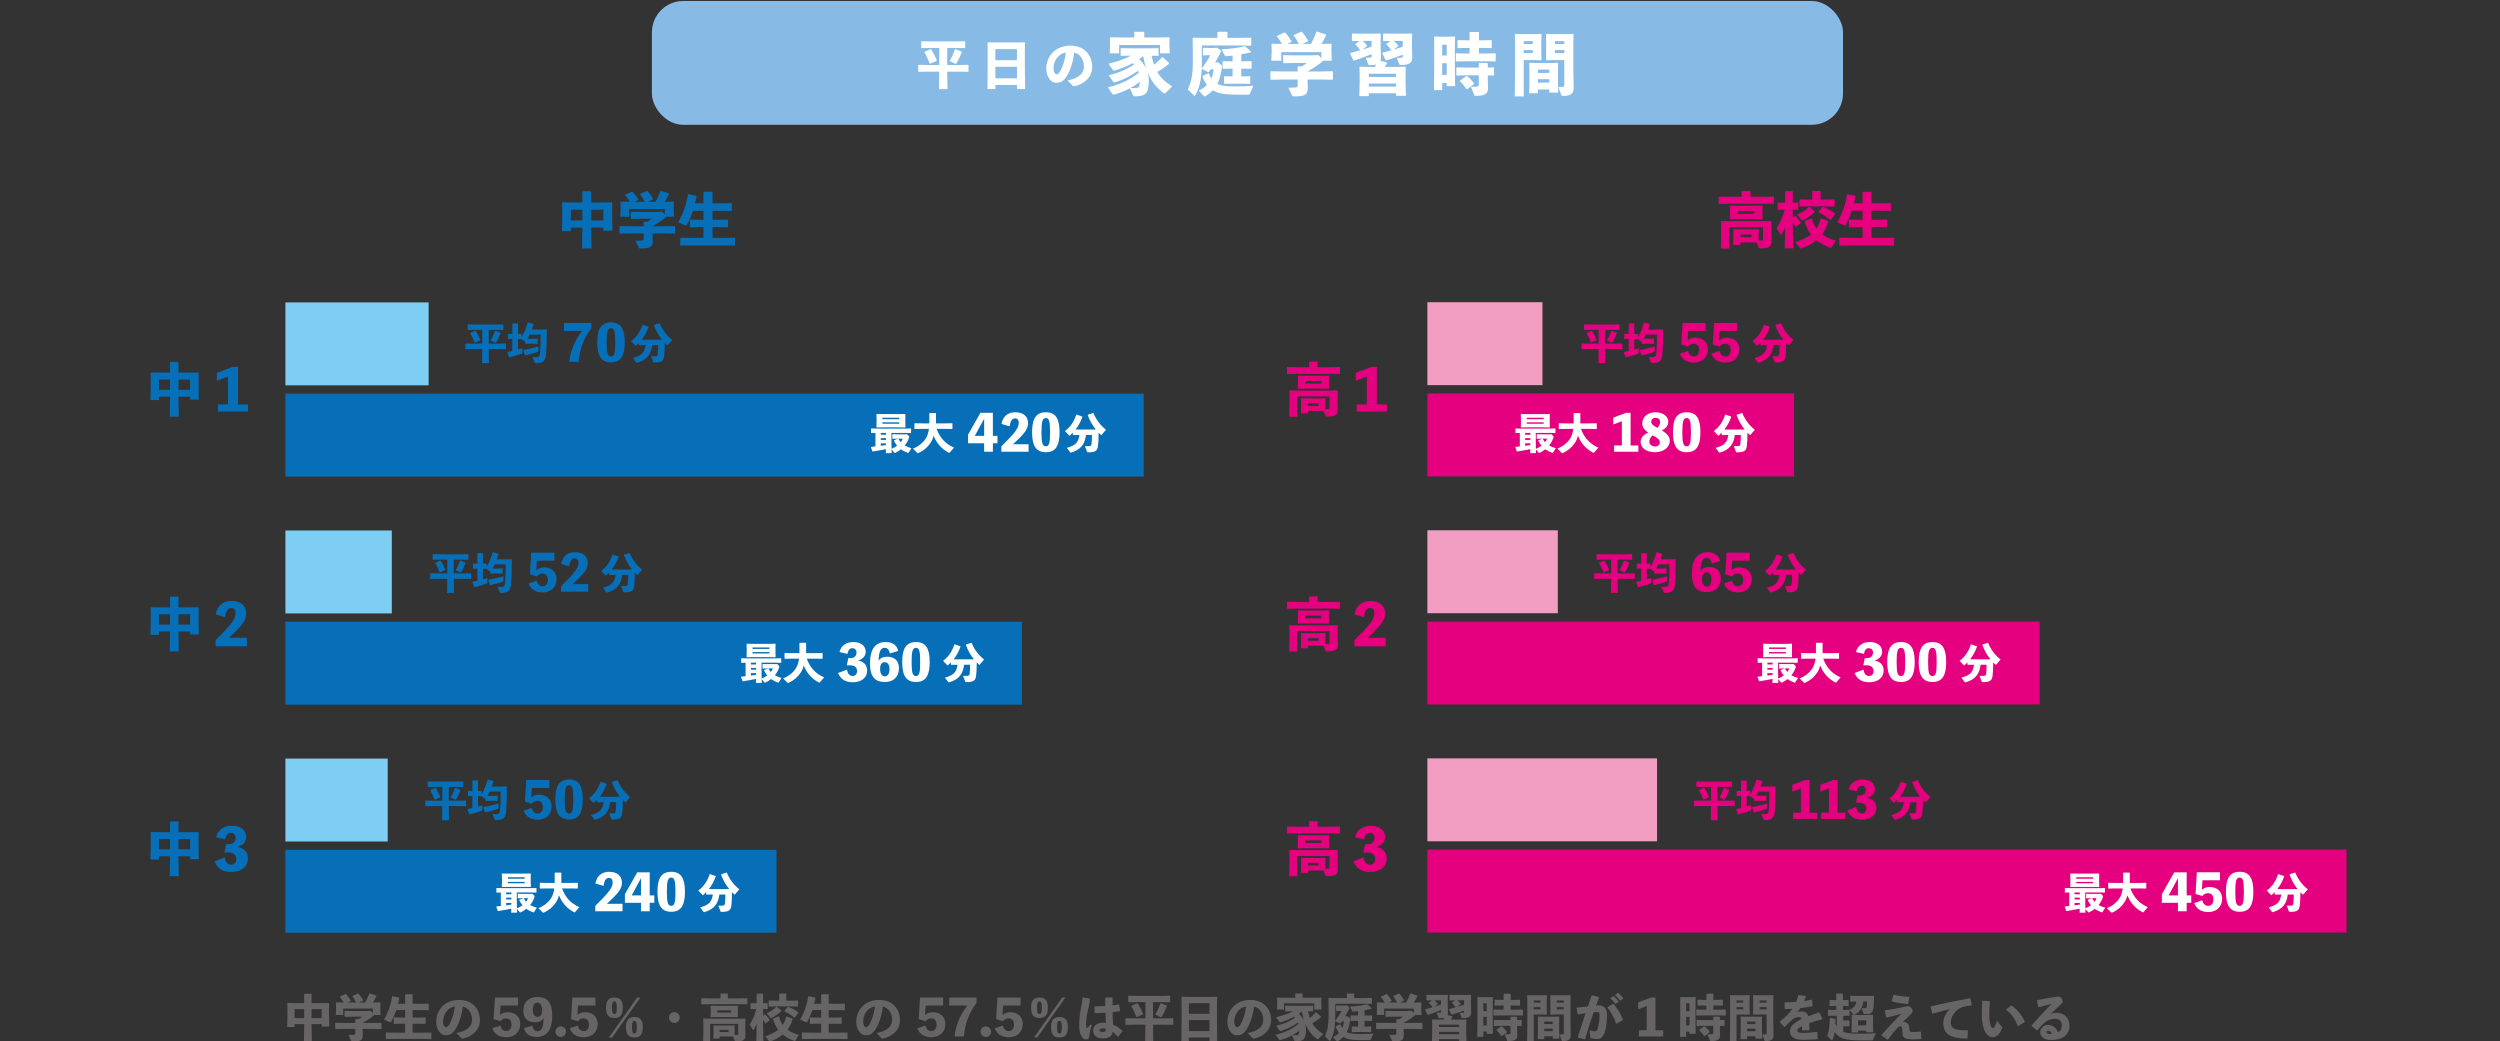 <?xml version="1.0" encoding="UTF-8"?>
<svg id="_レイヤー_2" data-name="レイヤー 2" xmlns="http://www.w3.org/2000/svg" viewBox="0 0 1001 417.009">
  <rect x="0" y="0" width="1001" height="417.009" fill="#333333" stroke="none"/>
  <defs>
    <style>
      .cls-1 {
        fill: none;
      }

      .cls-1, .cls-2, .cls-3, .cls-4, .cls-5, .cls-6, .cls-7, .cls-8 {
        stroke-width: 0px;
      }

      .cls-2 {
        fill: #f19ec2;
      }

      .cls-3 {
        fill: #7ecdf3;
      }

      .cls-4 {
        fill: #666464;
      }

      .cls-5 {
        fill: #87bbe5;
      }

      .cls-6 {
        fill: #e4007f;
      }

      .cls-7 {
        fill: #076fb8;
      }

      .cls-8 {
        fill: #fff;
      }
    </style>
  </defs>
  <g id="_レイヤー_1-2" data-name="レイヤー 1">
    <rect class="cls-1" width="1001" height="416"/>
  </g>
  <g id="_レイヤー_2-2" data-name="レイヤー 2">
    <g>
      <path class="cls-7" d="M228.569,91.122v1.416h-3.553l.12-5.761v-2.736l-.071-2.88.168-.168,3.576.072h4.368v-4.345l.168-.168h3.216l.169.168v4.345h4.68l3.576-.048.168.168-.048,2.855v2.665l.12,5.641h-3.648v-1.225h-4.848v1.344l.119,7.009h-3.792l.12-7.009v-1.344h-4.608ZM233.178,83.945h-4.608v4.297h4.608v-4.297ZM241.578,88.242v-4.297h-4.848v4.297h4.848Z"/>
      <path class="cls-7" d="M266.154,90.594l3.984-.071.168.168v2.688l-.168.168-3.984-.071h-4.896v.456l.097,2.352c0,2.688-1.032,3.192-4.945,3.192-.479,0-.527-.048-.624-.264l-1.344-2.832c1.128,0,2.256-.049,2.664-.097.504-.048.648-.168.648-.72v-2.088h-5.545l-3.984.071-.168-.168v-2.688l.168-.168,3.984.071h5.545v-1.632l.191-.192h1.272c.648-.384,1.248-.744,1.776-1.176h-5.089l-3.144.072-.168-.145v-2.592l.144-.145,3.168.072h7.321l1.92-.12,1.056,1.177v-2.209h-14.281v3.072h-3.552l.12-3.168v-.672l-.072-2.04.168-.168,3.576.071c-.504-.96-1.104-1.8-1.8-2.64l.072-.24,2.616-1.224.239.096c.912.96,1.584,1.896,2.305,3.048l-.072.217-1.44.743h4.057c-.504-1.104-1.056-2.04-1.8-2.976l.048-.216,2.688-1.177.216.097c.864.983,1.512,1.896,2.208,3.12l-.096.239-1.921.912h3.024c.696-1.319,1.297-2.64,1.921-4.271l.216-.12,3.145,1.032.119.216c-.624,1.248-1.176,2.256-1.728,3.144l3.48-.071.168.168-.072,1.824v.888l.12,3.168h-3.169c-.023.145-.119.265-.287.408-1.488,1.177-3.192,2.328-5.161,3.385v.023h4.896Z"/>
      <path class="cls-7" d="M281.682,76.961l.168-.192h3.265l.168.168v4.465h3.624l3.961-.072.168.168v2.809l-.168.168-3.961-.072h-3.624v3.601h2.112l3.96-.072.168.168v2.761l-.168.168-3.96-.072h-2.112v4.296h4.896l3.96-.071.168.168v2.832l-.168.168-3.96-.072h-13.657l-3.984.072-.168-.168v-2.832l.168-.168,3.984.071h5.16v-4.296h-1.32l-3.984.072-.168-.168v-2.761l.168-.168,3.984.072h1.32v-3.601h-4.248c-.648,1.992-1.44,3.841-2.4,5.568-.12.192-.24.288-.432.288-.12,0-.265-.048-.456-.12l-2.593-1.151c2.017-3.433,3.312-7.297,3.912-11.138l.217-.096,3.096.648.12.216c-.192.96-.384,1.872-.6,2.784h3.384v-4.44Z"/>
    </g>
    <g>
      <path class="cls-6" d="M697.364,76.648l.168-.191h3.217l.168.168v2.16h5.353l3.864-.072.168.168v2.593l-.168.168-3.864-.072h-14.138l-3.84.072-.168-.192v-2.592l.191-.145,3.816.072h5.232v-2.137ZM701.733,97.074h-4.825v1.032h-2.976l.096-3v-1.488l-.048-1.704.144-.144,2.353.071h5.04l2.545-.071.168.144-.049,1.704v1.44l.049,1.344c.504-.023,1.008-.048,1.271-.096.265-.048.408-.048.408-.432v-4.849h-13.465v8.473h-3.408l.12-5.353v-2.784l-.072-2.712.168-.169,3.072.072h13.801l3.072-.072.168.169-.071,2.712v2.04l.096,3.36c0,2.185-1.393,2.688-4.608,2.688-.384,0-.432-.024-.528-.265l-.912-2.063-1.607-.049ZM692.756,87.833l-.168-.192.12-2.208v-.937l-.072-2.016.168-.168,2.593.072h7.608l2.593-.072.168.168-.072,2.016v1.009l.072,2.112-.192.216-2.736-.072h-7.297l-2.784.072ZM702.453,85.625v-1.104h-6.601v1.104h6.601ZM701.325,94.986v-1.08h-4.417v1.08h4.417Z"/>
      <path class="cls-6" d="M711.979,83.993l-.168-.144v-2.616l.145-.145,2.784.072v-4.488l.12-.144h2.832l.144.144v4.465l2.089-.049.119.12v2.664l-.119.12-2.089-.048v3.072l.769-.528h.264c.816.793,1.536,1.633,2.208,2.665l-.071.168-1.921,1.536-.168-.072c-.312-.552-.672-1.128-1.08-1.704v1.44l.168,8.904h-3.408l.168-8.545c-.312.96-.744,1.896-1.296,2.904-.072.145-.192.216-.288.216-.12,0-.264-.096-.36-.264l-1.464-2.4c1.345-1.944,2.425-4.225,3.24-7.416l-2.616.071ZM733.365,99.042c-.096.144-.168.216-.288.216-.096,0-.216-.048-.359-.096-2.185-.816-3.961-1.776-5.425-2.952-1.68,1.392-3.672,2.448-5.856,3.191-.144.049-.288.097-.384.097-.12,0-.216-.048-.336-.192l-1.872-2.304c2.424-.816,4.536-1.753,6.24-3.097-1.057-1.44-1.849-3.145-2.448-5.208l.144-.24,2.545-1.032.191.168c.408,1.536,1.009,2.832,1.801,3.912.744-1.104,1.296-2.4,1.632-3.96l.192-.096,2.88,1.056.024.24c-.528,1.944-1.368,3.624-2.473,5.064,1.488,1.104,3.312,1.92,5.496,2.544l-1.704,2.688ZM726.645,84.666l-.023.239c-1.729,1.561-3.097,2.496-4.753,3.312-.096.048-.144.072-.216.072-.12,0-.216-.072-.359-.265l-1.753-2.063c1.824-.84,3.48-1.849,4.705-3.12h.239l2.16,1.824ZM725.613,76.648l.168-.168h3.048l.145.168v3.24h2.472l3.024-.071.192.168-.024,2.568-.168.168-3.024-.072h-7.729l-3.048.072-.145-.168v-2.568l.145-.168,3.048.071h1.896v-3.24ZM733.029,88.049l-.191.024c-1.368-1.177-2.809-2.112-4.681-3.072l-.024-.24,1.561-1.872.216-.048c1.729.647,3.336,1.487,4.849,2.616l.023.239-1.752,2.353Z"/>
      <path class="cls-6" d="M745.772,76.96l.168-.192h3.265l.168.168v4.465h3.624l3.961-.072.168.168v2.809l-.168.168-3.961-.072h-3.624v3.601h2.112l3.96-.072.168.168v2.761l-.168.168-3.96-.072h-2.112v4.296h4.896l3.96-.071.168.168v2.832l-.168.168-3.96-.072h-13.657l-3.984.072-.168-.168v-2.832l.168-.168,3.984.071h5.16v-4.296h-1.32l-3.984.072-.168-.168v-2.761l.168-.168,3.984.072h1.32v-3.601h-4.248c-.648,1.992-1.44,3.841-2.4,5.568-.12.192-.24.288-.432.288-.12,0-.265-.048-.456-.12l-2.593-1.151c2.017-3.433,3.312-7.297,3.912-11.138l.217-.096,3.096.648.12.216c-.192.96-.384,1.872-.6,2.784h3.384v-4.44Z"/>
    </g>
    <rect class="cls-5" x="261.025" y=".404" width="476.916" height="49.562" rx="12.53" ry="12.53"/>
    <g>
      <path class="cls-8" d="M379.266,26.021h4.913l3.464-.062.147.146v2.499l-.147.147-3.464-.063h-4.913l.105,6.991h-3.401l.105-6.991h-4.787l-3.485.063-.147-.147v-2.499l.147-.146,3.485.062h4.787v-6.823h-3.59l-3.485.063-.147-.147v-2.456l.147-.147,3.485.063h10.372l3.464-.063.147.147v2.456l-.147.147-3.464-.063h-3.59v6.823ZM372.757,19.702c.903,1.302,1.701,2.855,2.331,4.472l-.063.211-2.562,1.092-.21-.021c-.609-1.658-1.323-3.191-2.121-4.493l.063-.21,2.352-1.07.21.021ZM380.231,24.405c.861-1.448,1.554-3.003,2.142-4.619l.189-.104,2.457.986.105.189c-.672,1.7-1.344,3.128-2.205,4.535-.084.125-.168.188-.273.188-.084,0-.168-.042-.252-.084l-2.163-1.092Z"/>
      <path class="cls-8" d="M398.545,34.043v1.616h-3.17l.105-9.218v-5.773l-.063-3.59.168-.127,3.548.063h7.58l3.527-.063.168.127-.063,3.59v5.459l.105,9.532h-3.254v-1.616h-8.65ZM407.195,19.66h-8.65v4.451h8.65v-4.451ZM407.195,26.736h-8.65v4.619h8.65v-4.619Z"/>
      <path class="cls-8" d="M427.461,32.174c4.514-.756,6.551-2.918,6.551-5.438,0-3.191-1.764-5.207-3.905-5.648-.42,3.969-1.785,7.664-3.233,9.784-1.134,1.659-2.31,2.268-3.947,2.268-1.26,0-2.163-.608-2.96-1.868-.609-.945-1.029-2.1-1.029-3.801,0-5.081,3.8-9.196,9.574-9.196,5.732,0,8.797,3.843,8.797,8.503,0,3.822-2.688,6.719-7.139,7.77-.294.021-.441.021-.672-.211l-2.037-2.162ZM421.834,27.471c0,.693.126,1.197.357,1.596.231.42.525.693.861.693.483,0,1.092-.483,1.659-1.617,1.176-2.352,1.764-4.577,2.079-7.139-3.065.525-4.955,3.233-4.955,6.467Z"/>
      <path class="cls-8" d="M461.109,22.319c.243,1.215.567,2.43.972,3.59,1.161-.917,2.321-1.97,3.212-3.022h.297l2.51,2.348v.271c-1.511,1.269-3.266,2.51-4.697,3.347,1.215,2.105,2.942,3.833,5.938,5.776l-2.672,2.592c-.162.162-.27.216-.405.216-.108,0-.243-.054-.405-.189-2.915-2.213-4.589-4.508-5.857-7.233-.216-.459-.351-.756-.459-.999.216.918.432,1.971.432,3.401,0,4.967-1.296,6.154-5.507,6.154-.54,0-.621-.081-.783-.459l-1.269-2.753c-1.917,1.025-4.022,1.862-6.262,2.482-.135.027-.243.055-.351.055-.162,0-.297-.081-.378-.216l-1.809-2.699c4.913-1.161,9.475-3.374,12.309-5.857-.081-.271-.189-.514-.297-.756-2.78,1.97-5.695,3.509-9.124,4.589-.135.054-.243.054-.351.054-.162,0-.297-.081-.378-.216l-1.863-2.673c3.941-.863,7.45-2.456,10.123-4.265-.162-.216-.324-.405-.513-.566-2.186,1.188-4.616,2.186-7.153,2.941-.135.055-.27.055-.351.055-.162,0-.297-.055-.405-.243l-1.782-2.564c3.347-.702,6.586-1.89,9.07-3.186h-.486l-3.536.081-.189-.161v-2.78l.162-.162,3.563.081h7.909l3.401-.081.162.135v2.834l-.162.135-2.619-.054ZM454.172,12.926l.189-.188h3.617l.189.188v2.079h5.479l4.454-.081.216.188-.081,2.052v.729l.135,3.455h-3.887v-3.32h-16.385v3.32h-3.779l.135-3.455v-.485l-.081-2.295.189-.188,4.481.081h5.128v-2.079ZM455.062,35.195c.756-.081,1.269-.352,1.35-2.457-1.188.945-2.456,1.782-3.806,2.511.837.027,1.998,0,2.456-.054ZM456.115,23.669c1.242,1.188,2.213,2.511,2.78,3.645-.405-1.296-.864-3.051-1.161-4.859-.513.433-1.053.837-1.62,1.215Z"/>
      <path class="cls-8" d="M489.055,26.071c.216.189.271.271.243.621-.324,2.699-.891,4.967-1.862,6.91.351.162.701.297,1.134.432,1.728.513,3.968.54,6.073.567,2.646.026,4.076-.055,7.18-.271l-1.403,3.293c-.108.243-.189.271-.432.271-2.079.026-3.51.026-5.453,0-2.268-.027-5.317-.243-6.964-.81-.729-.271-1.377-.567-1.943-.918-.81.863-1.755,1.619-2.889,2.268-.188.107-.323.161-.432.161-.107,0-.216-.054-.351-.188l-1.971-2.105c1.377-.729,2.43-1.458,3.239-2.294-.702-.918-1.269-2.025-1.809-3.375l.108-.27,2.267-1.025.243.081c.297.782.621,1.457.972,2.051.486-1.079.729-2.321.945-3.725h-1.134c-.297.432-.594.837-.891,1.215l-2.754-1.377c-.216,4.777-1.079,7.882-2.564,10.555-.081.161-.188.216-.27.216s-.162-.027-.27-.136l-2.483-2.402c1.431-3.131,2.024-5.857,2.024-10.985v-5.156l-.081-4.399.188-.189,4.481.081h5.263v-2.24l.189-.188h3.617l.188.188v2.24h5.102l4.266-.081.188.189v2.834l-.188.189-4.266-.081h-15.332v6.855c0,.837-.026,1.62-.054,2.376,1.458-1.89,2.646-3.752,3.429-5.345h-.54l-2.214.081-.188-.135v-2.754l.162-.161,2.24.08h1.646l1.754-.107,1.134.944c.189.162.297.324.297.486,0,.107-.026.243-.107.378-.594,1.16-1.377,2.646-2.268,4.13l1.296-.054,1.241,1.079ZM497.018,24.56h.621l3.347-.081.136.136v2.807l-.136.135-3.347-.081h-.621v3.132l3.429-.081.161.135v2.78l-.161.135-3.51-.081h-3.428l-3.239.081-.162-.162v-2.726l.135-.162,3.294.081v-3.132h-.567l-3.266.081-.189-.161v-2.754l.162-.162,3.293.081h.567v-2.294c-.811.107-1.646.162-2.538.243-.297.026-.459-.027-.594-.271l-1.295-2.51c3.94-.162,6.37-.514,9.15-1.215l.216.026c.918.675,1.538,1.296,2.429,2.187l-.054.243c-1.376.324-2.646.594-3.833.81v2.78Z"/>
      <path class="cls-8" d="M529.04,28.608l4.48-.081.189.189v3.023l-.189.188-4.48-.081h-5.507v.513l.108,2.646c0,3.023-1.161,3.59-5.561,3.59-.54,0-.594-.054-.702-.297l-1.512-3.185c1.269,0,2.537-.054,2.996-.108.567-.054.729-.188.729-.81v-2.349h-6.235l-4.481.081-.188-.188v-3.023l.188-.189,4.481.081h6.235v-1.835l.216-.216h1.431c.729-.433,1.403-.837,1.997-1.323h-5.723l-3.536.081-.188-.162v-2.915l.162-.162,3.562.081h8.233l2.159-.135,1.188,1.322v-2.482h-16.061v3.455h-3.995l.135-3.563v-.756l-.081-2.294.189-.189,4.021.081c-.566-1.08-1.241-2.024-2.024-2.969l.081-.271,2.942-1.377.27.108c1.026,1.08,1.782,2.133,2.592,3.428l-.081.243-1.619.837h4.562c-.567-1.241-1.188-2.294-2.024-3.347l.054-.243,3.023-1.323.243.108c.972,1.106,1.7,2.133,2.482,3.509l-.107.271-2.159,1.025h3.4c.783-1.484,1.458-2.969,2.16-4.805l.242-.135,3.536,1.16.136.243c-.702,1.403-1.323,2.537-1.944,3.536l3.914-.081.189.189-.081,2.051v.999l.135,3.563h-3.562c-.027.161-.136.297-.324.458-1.674,1.323-3.59,2.619-5.804,3.807v.026h5.507Z"/>
      <path class="cls-8" d="M549.186,21.645c-2.133.918-4.454,1.809-6.991,2.618l-.27-.026-1.323-2.754.081-.27c1.377-.351,2.699-.702,3.968-1.08-.594-.891-1.215-1.646-1.943-2.348l.027-.243,1.646-1.161-2.889.081-.188-.162v-2.726l.162-.162,2.969.081h4.886l3.374-.081.189.188-.081,2.754v2.563l.135,3.86c0,.621-.054,1.134-.216,1.565l2.591.675.027.271c-.243.485-.54.998-.837,1.511h4.454l3.725-.08.189.188-.081,2.915v3.267l.135,5.264h-3.968v-.999h-10.878v1.134h-3.807l.136-5.507v-3.158l-.081-2.915.161-.188,3.726.08h2.321c.162-.323.297-.647.432-.972-.647.189-1.484.243-2.537.243-.405,0-.513-.081-.647-.432l-.945-2.511c.81,0,1.404-.026,1.917-.081.323-.026.432-.135.432-.566v-.837ZM549.186,16.381h-3.536c.594.459.999.891,1.728,1.862l-.027.243-1.781,1.377c1.215-.405,2.43-.756,3.617-1.188v-2.295ZM558.957,29.526h-10.878v1.269h10.878v-1.269ZM558.957,33.44h-10.878v1.242h10.878v-1.242ZM553.559,21.078c1.215-.297,2.402-.621,3.536-.945-.756-1.106-1.296-1.7-1.971-2.348l.027-.243,1.646-1.161-2.835.081-.188-.162v-2.726l.162-.162,3.022.081h4.886l3.401-.081.189.188-.081,2.754v2.699l.135,3.752c0,2.618-1.512,3.212-4.616,3.212-.404,0-.513-.081-.647-.432l-.944-2.402c.81,0,1.403-.027,1.943-.081.323-.027.432-.136.432-.567v-.62c-2.024.782-4.211,1.484-6.56,2.24l-.27-.027-1.35-2.78.081-.27ZM558.012,19.863c1.215-.352,2.43-.729,3.645-1.134v-2.349h-3.617c.675.513,1.188,1.08,1.809,1.862l-.027.243-1.809,1.377Z"/>
      <path class="cls-8" d="M577.455,33.252v2.834h-3.293l.108-9.637v-8.125l-.054-3.509.135-.188,2.483.08h2.834l2.753-.08.189.188-.081,3.509v7.963l.081,8.206h-3.348v-1.241h-1.809ZM579.264,17.946h-1.809v4.266h1.809v-4.266ZM579.264,25.315h-1.809v4.697h1.809v-4.697ZM588.415,19.188h-1.377l-3.267.081-.188-.135v-2.889l.162-.189,3.293.081h1.377v-3.104l.188-.216h3.401l.188.188v3.131h1.674l3.212-.081.216.162v2.889l-.135.162-3.293-.081h-1.674v2.24h3.239l3.293-.081.162.135v2.942l-.188.189-3.267-.081h-8.8l-3.536.081-.188-.162v-2.97l.162-.135,3.562.081h1.782v-2.24ZM592.112,25.478l.216-.27h3.132l.242.242v1.593l2.349-.054.162.135v2.942l-.188.188-2.322-.054v1.458l.108,3.401c0,2.429-1.08,3.319-4.832,3.319-.539,0-.594-.054-.701-.323l-1.296-3.267c1.269-.027,1.943-.054,2.402-.107.566-.027.729-.189.729-.837v-3.671h-5.264l-3.536.08-.188-.161v-2.97l.162-.135,3.562.081h5.264v-1.593ZM587.146,30.444h.271c.675.485,2.078,1.89,2.834,2.996l-.027.243-2.78,2.024-.242-.027c-.783-1.134-1.971-2.591-2.646-3.185l.054-.243,2.537-1.809Z"/>
      <path class="cls-8" d="M614.174,13.654l2.861-.08.189.188-.081,3.077v4.076l.081,2.969-.216.243-2.861-.081h-4.049v14.549h-3.591l.136-9.177v-12.066l-.081-3.59.162-.188,2.888.08h4.562ZM613.716,17.623v-1.161h-3.617v1.161h3.617ZM610.099,21.24h3.617v-1.188h-3.617v1.188ZM615.767,35.815v1.539h-3.536l.135-4.022v-5.533l-.08-2.456.188-.189,3.077.081h5.21l2.942-.081.188.189-.081,2.456v5.264l.135,4.022h-3.617v-1.27h-4.562ZM620.328,27.88h-4.562v1.322h4.562v-1.322ZM620.328,31.713h-4.562v1.35h4.562v-1.35ZM622.083,24.047l-2.861.081-.216-.243.081-2.969v-4.076l-.081-3.077.189-.188,2.86.08h4.94l2.888-.08.162.188-.081,3.59v10.203l.135,7.721c0,2.402-1.511,3.131-4.211,3.131-.539,0-.647-.135-.755-.405l-1.161-3.158c.621,0,1.215-.026,1.997-.107.324-.054.378-.162.378-.81v-9.88h-4.265ZM626.348,17.623v-1.161h-3.778v1.161h3.778ZM622.569,21.24h3.778v-1.188h-3.778v1.188Z"/>
    </g>
    <g>
      <rect class="cls-3" x="114.279" y="121.081" width="57.344" height="33.209"/>
      <rect class="cls-7" x="114.279" y="157.611" width="343.654" height="33.209"/>
      <rect class="cls-3" x="114.279" y="212.406" width="42.598" height="33.209"/>
      <rect class="cls-7" x="114.279" y="248.936" width="294.912" height="33.209"/>
      <rect class="cls-3" x="114.279" y="303.731" width="40.96" height="33.209"/>
      <rect class="cls-7" x="114.279" y="340.261" width="196.608" height="33.209"/>
    </g>
    <g>
      <rect class="cls-2" x="571.523" y="121" width="46.08" height="33.209"/>
      <rect class="cls-6" x="571.523" y="157.53" width="146.842" height="33.209"/>
      <rect class="cls-2" x="571.523" y="212.325" width="52.224" height="33.209"/>
      <rect class="cls-6" x="571.523" y="248.855" width="245.146" height="33.209"/>
      <rect class="cls-2" x="571.523" y="303.65" width="91.955" height="33.209"/>
      <rect class="cls-6" x="571.523" y="340.18" width="368.026" height="33.209"/>
    </g>
    <g>
      <path class="cls-7" d="M63.656,158.838v1.356h-3.403l.115-5.519v-2.622l-.069-2.759.161-.161,3.427.069h4.185v-4.162l.161-.161h3.081l.161.161v4.162h4.484l3.426-.046.161.161-.046,2.736v2.552l.115,5.404h-3.495v-1.172h-4.646v1.288l.115,6.714h-3.634l.115-6.714v-1.288h-4.415ZM68.071,151.963h-4.415v4.116h4.415v-4.116ZM76.12,156.079v-4.116h-4.646v4.116h4.646Z"/>
      <path class="cls-7" d="M99.326,161.919v2.875h-12.095v-2.875h4.047v-11.152l-4.438,1.679v-3.173l6.393-2.392h2.069v15.039h4.023Z"/>
    </g>
    <g>
      <path class="cls-6" d="M524.163,144.972l.161-.184h3.081l.161.161v2.069h5.128l3.702-.069.161.161v2.483l-.161.161-3.702-.069h-13.544l-3.679.069-.161-.184v-2.483l.184-.138,3.656.069h5.013v-2.046ZM528.349,164.541h-4.622v.989h-2.852l.092-2.875v-1.426l-.046-1.632.138-.138,2.254.069h4.829l2.438-.069.161.138-.046,1.632v1.38l.046,1.288c.482-.023.966-.046,1.219-.092s.391-.046.391-.414v-4.645h-12.9v8.117h-3.265l.114-5.128v-2.667l-.068-2.599.16-.161,2.943.069h13.223l2.943-.069.161.161-.069,2.599v1.955l.092,3.219c0,2.092-1.333,2.575-4.415,2.575-.367,0-.414-.023-.506-.253l-.874-1.978-1.54-.046ZM519.748,155.688l-.16-.184.114-2.116v-.896l-.068-1.932.16-.161,2.483.069h7.29l2.483-.069.161.161-.069,1.932v.966l.069,2.023-.185.207-2.621-.069h-6.99l-2.668.069ZM529.038,153.572v-1.058h-6.323v1.058h6.323ZM527.958,162.541v-1.035h-4.231v1.035h4.231Z"/>
      <path class="cls-6" d="M555.326,161.919v2.875h-12.095v-2.875h4.047v-11.152l-4.438,1.679v-3.173l6.393-2.392h2.069v15.039h4.023Z"/>
    </g>
    <g>
      <path class="cls-7" d="M63.656,252.838v1.356h-3.403l.115-5.519v-2.622l-.069-2.759.161-.161,3.427.069h4.185v-4.162l.161-.161h3.081l.161.161v4.162h4.484l3.426-.046.161.161-.046,2.736v2.552l.115,5.404h-3.495v-1.172h-4.646v1.288l.115,6.714h-3.634l.115-6.714v-1.288h-4.415ZM68.071,245.963h-4.415v4.116h4.415v-4.116ZM76.12,250.079v-4.116h-4.646v4.116h4.646Z"/>
      <path class="cls-7" d="M98.844,255.345v3.449h-12.532v-2.46c6.416-6.37,8.002-8.37,8.002-10.946,0-1.126-.552-1.932-1.655-1.932-1.426,0-2.185,1.104-2.553,3.656l-3.748-1.104c.644-3.472,2.897-5.381,6.347-5.381,3.679,0,5.887,1.886,5.887,5.013,0,2.783-1.725,4.944-6.922,9.704h7.175Z"/>
    </g>
    <g>
      <path class="cls-6" d="M524.163,238.972l.161-.184h3.081l.161.161v2.069h5.128l3.702-.069.161.161v2.483l-.161.161-3.702-.069h-13.544l-3.679.069-.161-.184v-2.483l.184-.138,3.656.069h5.013v-2.046ZM528.349,258.541h-4.622v.989h-2.852l.092-2.875v-1.426l-.046-1.632.138-.138,2.254.069h4.829l2.438-.069.161.138-.046,1.632v1.38l.046,1.288c.482-.023.966-.046,1.219-.092s.391-.046.391-.414v-4.645h-12.9v8.117h-3.265l.114-5.128v-2.667l-.068-2.599.16-.161,2.943.069h13.223l2.943-.069.161.161-.069,2.599v1.955l.092,3.219c0,2.092-1.333,2.575-4.415,2.575-.367,0-.414-.023-.506-.253l-.874-1.978-1.54-.046ZM519.748,249.688l-.16-.184.114-2.116v-.896l-.068-1.932.16-.161,2.483.069h7.29l2.483-.069.161.161-.069,1.932v.966l.069,2.023-.185.207-2.621-.069h-6.99l-2.668.069ZM529.038,247.572v-1.058h-6.323v1.058h6.323ZM527.958,256.541v-1.035h-4.231v1.035h4.231Z"/>
      <path class="cls-6" d="M554.844,255.345v3.449h-12.532v-2.46c6.416-6.37,8.002-8.37,8.002-10.946,0-1.126-.552-1.932-1.655-1.932-1.426,0-2.185,1.104-2.553,3.656l-3.748-1.104c.644-3.472,2.897-5.381,6.347-5.381,3.679,0,5.887,1.886,5.887,5.013,0,2.783-1.725,4.944-6.922,9.704h7.175Z"/>
    </g>
    <g>
      <path class="cls-6" d="M524.163,328.972l.161-.184h3.081l.161.161v2.069h5.128l3.702-.069.161.161v2.483l-.161.161-3.702-.069h-13.544l-3.679.069-.161-.184v-2.483l.184-.138,3.656.069h5.013v-2.046ZM528.349,348.541h-4.622v.989h-2.852l.092-2.875v-1.426l-.046-1.632.138-.138,2.254.069h4.829l2.438-.069.161.138-.046,1.632v1.38l.046,1.288c.482-.023.966-.046,1.219-.092s.391-.046.391-.414v-4.645h-12.9v8.117h-3.265l.114-5.128v-2.667l-.068-2.599.16-.161,2.943.069h13.223l2.943-.069.161.161-.069,2.599v1.955l.092,3.219c0,2.092-1.333,2.575-4.415,2.575-.367,0-.414-.023-.506-.253l-.874-1.978-1.54-.046ZM519.748,339.688l-.16-.184.114-2.116v-.896l-.068-1.932.16-.161,2.483.069h7.29l2.483-.069.161.161-.069,1.932v.966l.069,2.023-.185.207-2.621-.069h-6.99l-2.668.069ZM529.038,337.572v-1.058h-6.323v1.058h6.323ZM527.958,346.541v-1.035h-4.231v1.035h4.231Z"/>
      <path class="cls-6" d="M542.541,335.25c.553-2.622,2.714-4.622,6.324-4.622,3.288,0,5.726,1.586,5.726,4.53,0,1.449-.942,3.266-3.519,3.979,2.576.459,4.186,1.955,4.186,4.714,0,3.012-2.483,5.289-6.577,5.289-3.449,0-5.564-1.311-6.806-4.254l4.139-1.563c.184,1.702,1.012,2.92,2.553,2.92,1.472,0,2.046-1.104,2.046-2.254,0-1.839-1.356-2.644-3.15-2.644h-1.586l.713-3.334h1.149c1.587,0,2.621-1.035,2.621-2.529,0-1.357-.92-2.024-1.932-2.024-1.149,0-1.885.759-2.23,2.622l-3.656-.828Z"/>
    </g>
    <g>
      <path class="cls-7" d="M63.656,342.838v1.356h-3.403l.115-5.519v-2.622l-.069-2.759.161-.161,3.427.069h4.185v-4.162l.161-.161h3.081l.161.161v4.162h4.484l3.426-.046.161.161-.046,2.736v2.552l.115,5.404h-3.495v-1.172h-4.646v1.288l.115,6.714h-3.634l.115-6.714v-1.288h-4.415ZM68.071,335.963h-4.415v4.116h4.415v-4.116ZM76.12,340.079v-4.116h-4.646v4.116h4.646Z"/>
      <path class="cls-7" d="M86.541,335.25c.553-2.622,2.714-4.622,6.324-4.622,3.288,0,5.726,1.586,5.726,4.53,0,1.449-.942,3.266-3.519,3.979,2.576.459,4.186,1.955,4.186,4.714,0,3.012-2.483,5.289-6.577,5.289-3.449,0-5.564-1.311-6.806-4.254l4.139-1.563c.184,1.702,1.012,2.92,2.553,2.92,1.472,0,2.046-1.104,2.046-2.254,0-1.839-1.356-2.644-3.15-2.644h-1.586l.713-3.334h1.149c1.587,0,2.621-1.035,2.621-2.529,0-1.357-.92-2.024-1.932-2.024-1.149,0-1.885.759-2.23,2.622l-3.656-.828Z"/>
    </g>
    <g>
      <path class="cls-7" d="M195.687,137.591h3.978l2.805-.051.119.119v2.023l-.119.119-2.805-.051h-3.978l.085,5.661h-2.754l.085-5.661h-3.876l-2.821.051-.119-.119v-2.023l.119-.119,2.821.051h3.876v-5.524h-2.906l-2.822.051-.119-.119v-1.989l.119-.119,2.822.051h8.396l2.805-.051.119.119v1.989l-.119.119-2.805-.051h-2.906v5.524ZM190.417,132.475c.73,1.054,1.377,2.312,1.887,3.621l-.051.17-2.074.884-.17-.017c-.493-1.343-1.071-2.583-1.717-3.638l.051-.17,1.904-.867.17.017ZM196.468,136.282c.697-1.173,1.259-2.431,1.734-3.739l.153-.085,1.988.799.085.153c-.544,1.377-1.088,2.533-1.785,3.672-.067.102-.136.153-.221.153-.067,0-.136-.034-.204-.068l-1.751-.884Z"/>
      <path class="cls-7" d="M210.341,136.725c-.103.034-.222.017-.374-.085l-1.326-.901-1.258-.034v4.25c.578-.153,1.156-.323,1.751-.51v1.717c0,.306-.051.374-.323.476-1.377.527-3.009,1.02-4.827,1.479l-.153-.085-.646-1.955.085-.153c.646-.119,1.258-.255,1.869-.391v-4.845l-1.648.051-.119-.102v-1.87l.103-.102,1.665.051v-4.08l.119-.136h2.006l.119.119v4.08l1.36-.034.102.085v1.241c1.054-1.717,1.903-3.808,2.396-5.763l.17-.102,2.091.578.085.17c-.221.748-.441,1.428-.68,2.074h3.264l2.618-.051.136.119c0,4.317-.051,7.666-.323,10.25-.271,2.533-1.614,3.128-4.028,3.128-.289,0-.374-.068-.476-.289l-.936-2.142c.578.034.918.034,1.581.034.952,0,1.377-.323,1.479-1.666.153-1.904.238-4.334.255-7.36h-4.419c-.272.561-.578,1.122-.918,1.649l1.02.034h1.258l1.751-.051.103.085v1.921l-.103.085-1.751-.051h-1.258l-1.699.051-.119-.102v-.867ZM209.627,140.124c2.073-.357,3.978-.799,5.949-1.394v1.7c0,.306-.051.374-.323.476-1.377.493-3.076.986-4.896,1.411l-.17-.085-.646-1.938.085-.17Z"/>
      <path class="cls-7" d="M236.749,129.298v2.201c-2.661,3.341-4.661,7.942-5.062,13.403h-3.721c.34-4.681,2.761-9.542,5.102-12.403h-7.262v-3.201h10.942Z"/>
      <path class="cls-7" d="M250.148,137.08c0,5.461-1.58,8.022-5.481,8.022-3.921,0-5.521-2.561-5.521-8.022,0-5.421,1.601-7.981,5.521-7.981,3.901,0,5.481,2.561,5.481,7.981ZM246.348,137.08c0-4.361-.38-5.661-1.681-5.661-1.36,0-1.761,1.3-1.761,5.661,0,4.381.4,5.641,1.761,5.641,1.301,0,1.681-1.26,1.681-5.641Z"/>
      <path class="cls-7" d="M255.982,138.237l-.119-.119v-.884c-.374.391-.748.765-1.156,1.139-.067.068-.119.102-.17.102-.085,0-.152-.068-.255-.187l-1.581-1.666c2.176-1.615,3.638-3.791,4.521-6.51l.137-.085,2.261.765.067.17c-.714,1.989-1.614,3.604-2.754,5.049l1.581.017h5.015l1.53-.017c-1.445-1.785-2.431-3.604-3.23-5.78l.085-.153,2.074-.68.153.068c1.036,2.499,2.651,4.811,4.997,6.646l-1.717,1.989c-.068.085-.136.136-.204.136-.051,0-.119-.051-.221-.136-.289-.272-.561-.544-.816-.833-.017,2.651-.085,4.147-.271,5.439-.255,1.75-.918,2.448-3.909,2.448-.323,0-.374-.051-.459-.272l-.833-2.227c.85.017,1.189.017,1.632,0,.611-.017.9-.153,1.003-.816.17-1.088.187-2.465.17-3.638h-2.38c-.442,3.536-1.972,5.881-5.983,7.038-.17.051-.306,0-.408-.136l-1.309-1.751c3.416-.917,4.657-2.125,5.065-5.15l-2.516.034Z"/>
    </g>
    <g>
      <path class="cls-7" d="M181.687,229.591h3.978l2.805-.051.119.119v2.023l-.119.119-2.805-.051h-3.978l.085,5.661h-2.754l.085-5.661h-3.876l-2.821.051-.119-.119v-2.023l.119-.119,2.821.051h3.876v-5.524h-2.906l-2.822.051-.119-.119v-1.989l.119-.119,2.822.051h8.396l2.805-.051.119.119v1.989l-.119.119-2.805-.051h-2.906v5.524ZM176.417,224.475c.73,1.054,1.377,2.312,1.887,3.621l-.051.17-2.074.884-.17-.017c-.493-1.343-1.071-2.583-1.717-3.638l.051-.17,1.904-.867.17.017ZM182.468,228.282c.697-1.173,1.259-2.431,1.734-3.739l.153-.085,1.988.799.085.153c-.544,1.377-1.088,2.533-1.785,3.672-.067.102-.136.153-.221.153-.067,0-.136-.034-.204-.068l-1.751-.884Z"/>
      <path class="cls-7" d="M196.341,228.725c-.103.034-.222.017-.374-.085l-1.326-.901-1.258-.034v4.25c.578-.153,1.156-.323,1.751-.51v1.717c0,.306-.051.374-.323.476-1.377.527-3.009,1.02-4.827,1.479l-.153-.085-.646-1.955.085-.153c.646-.119,1.258-.255,1.869-.391v-4.845l-1.648.051-.119-.102v-1.87l.103-.102,1.665.051v-4.08l.119-.136h2.006l.119.119v4.08l1.36-.034.102.085v1.241c1.054-1.717,1.903-3.808,2.396-5.763l.17-.102,2.091.578.085.17c-.221.748-.441,1.428-.68,2.074h3.264l2.618-.051.136.119c0,4.317-.051,7.666-.323,10.25-.271,2.533-1.614,3.128-4.028,3.128-.289,0-.374-.068-.476-.289l-.936-2.142c.578.034.918.034,1.581.034.952,0,1.377-.323,1.479-1.666.153-1.904.238-4.334.255-7.36h-4.419c-.272.561-.578,1.122-.918,1.649l1.02.034h1.258l1.751-.051.103.085v1.921l-.103.085-1.751-.051h-1.258l-1.699.051-.119-.102v-.867ZM195.627,232.124c2.073-.357,3.978-.799,5.949-1.394v1.7c0,.306-.051.374-.323.476-1.377.493-3.076.986-4.896,1.411l-.17-.085-.646-1.938.085-.17Z"/>
      <path class="cls-7" d="M214.728,228.34c.819-.78,1.82-1.16,3.101-1.16,3.04,0,5.021,1.86,5.021,4.741,0,3.121-2.2,5.281-5.521,5.281-2.921,0-4.802-1.221-5.682-3.581l3.261-1.12c.26,1.34,1.12,2.24,2.301,2.24,1.34,0,2.14-1,2.14-2.561,0-1.68-.8-2.521-2.28-2.521-.8,0-1.48.36-2.181,1.141l-2.7-.84.521-8.662h9.262v3.201h-7.002l-.239,3.841Z"/>
      <path class="cls-7" d="M235.549,233.901v3h-10.902v-2.141c5.581-5.541,6.961-7.281,6.961-9.522,0-.98-.479-1.68-1.44-1.68-1.24,0-1.9.96-2.22,3.181l-3.261-.96c.56-3.021,2.521-4.681,5.521-4.681,3.201,0,5.121,1.64,5.121,4.361,0,2.42-1.5,4.301-6.021,8.442h6.242Z"/>
      <path class="cls-7" d="M243.982,230.237l-.119-.119v-.884c-.374.391-.748.765-1.156,1.139-.067.068-.119.102-.17.102-.085,0-.152-.068-.255-.187l-1.581-1.666c2.176-1.615,3.638-3.791,4.521-6.51l.137-.085,2.261.765.067.17c-.714,1.989-1.614,3.604-2.754,5.049l1.581.017h5.015l1.53-.017c-1.445-1.785-2.431-3.604-3.23-5.78l.085-.153,2.074-.68.153.068c1.036,2.499,2.651,4.811,4.997,6.646l-1.717,1.989c-.068.085-.136.136-.204.136-.051,0-.119-.051-.221-.136-.289-.272-.561-.544-.816-.833-.017,2.651-.085,4.147-.271,5.439-.255,1.75-.918,2.448-3.909,2.448-.323,0-.374-.051-.459-.272l-.833-2.227c.85.017,1.189.017,1.632,0,.611-.017.9-.153,1.003-.816.17-1.088.187-2.465.17-3.638h-2.38c-.442,3.536-1.972,5.881-5.983,7.038-.17.051-.306,0-.408-.136l-1.309-1.751c3.416-.917,4.657-2.125,5.065-5.15l-2.516.034Z"/>
    </g>
    <g>
      <path class="cls-7" d="M179.687,320.591h3.978l2.805-.051.119.119v2.023l-.119.119-2.805-.051h-3.978l.085,5.661h-2.754l.085-5.661h-3.876l-2.821.051-.119-.119v-2.023l.119-.119,2.821.051h3.876v-5.524h-2.906l-2.822.051-.119-.119v-1.989l.119-.119,2.822.051h8.396l2.805-.051.119.119v1.989l-.119.119-2.805-.051h-2.906v5.524ZM174.417,315.475c.73,1.054,1.377,2.312,1.887,3.621l-.051.17-2.074.884-.17-.017c-.493-1.343-1.071-2.583-1.717-3.638l.051-.17,1.904-.867.17.017ZM180.468,319.282c.697-1.173,1.259-2.431,1.734-3.739l.153-.085,1.988.799.085.153c-.544,1.377-1.088,2.533-1.785,3.672-.067.102-.136.153-.221.153-.067,0-.136-.034-.204-.068l-1.751-.884Z"/>
      <path class="cls-7" d="M194.341,319.725c-.103.034-.222.017-.374-.085l-1.326-.901-1.258-.034v4.25c.578-.153,1.156-.323,1.751-.51v1.717c0,.306-.051.374-.323.476-1.377.527-3.009,1.02-4.827,1.479l-.153-.085-.646-1.955.085-.153c.646-.119,1.258-.255,1.869-.391v-4.845l-1.648.051-.119-.102v-1.87l.103-.102,1.665.051v-4.08l.119-.136h2.006l.119.119v4.08l1.36-.034.102.085v1.241c1.054-1.717,1.903-3.808,2.396-5.763l.17-.102,2.091.578.085.17c-.221.748-.441,1.428-.68,2.074h3.264l2.618-.051.136.119c0,4.317-.051,7.666-.323,10.25-.271,2.533-1.614,3.128-4.028,3.128-.289,0-.374-.068-.476-.289l-.936-2.142c.578.034.918.034,1.581.034.952,0,1.377-.323,1.479-1.666.153-1.904.238-4.334.255-7.36h-4.419c-.272.561-.578,1.122-.918,1.649l1.02.034h1.258l1.751-.051.103.085v1.921l-.103.085-1.751-.051h-1.258l-1.699.051-.119-.102v-.867ZM193.627,323.124c2.073-.357,3.978-.799,5.949-1.394v1.7c0,.306-.051.374-.323.476-1.377.493-3.076.986-4.896,1.411l-.17-.085-.646-1.938.085-.17Z"/>
      <path class="cls-7" d="M212.728,319.34c.819-.78,1.82-1.16,3.101-1.16,3.04,0,5.021,1.86,5.021,4.741,0,3.121-2.2,5.281-5.521,5.281-2.921,0-4.802-1.221-5.682-3.581l3.261-1.12c.26,1.34,1.12,2.24,2.301,2.24,1.34,0,2.14-1,2.14-2.561,0-1.68-.8-2.521-2.28-2.521-.8,0-1.48.36-2.181,1.141l-2.7-.84.521-8.662h9.262v3.201h-7.002l-.239,3.841Z"/>
      <path class="cls-7" d="M233.349,320.08c0,5.461-1.58,8.022-5.481,8.022-3.921,0-5.521-2.561-5.521-8.022,0-5.421,1.601-7.981,5.521-7.981,3.901,0,5.481,2.561,5.481,7.981ZM229.548,320.08c0-4.361-.38-5.661-1.681-5.661-1.36,0-1.761,1.3-1.761,5.661,0,4.381.4,5.641,1.761,5.641,1.301,0,1.681-1.26,1.681-5.641Z"/>
      <path class="cls-7" d="M239.183,321.237l-.119-.119v-.884c-.374.391-.748.765-1.156,1.139-.067.068-.119.102-.17.102-.085,0-.152-.068-.255-.187l-1.581-1.666c2.176-1.615,3.638-3.791,4.521-6.51l.137-.085,2.261.765.067.17c-.714,1.989-1.614,3.604-2.754,5.049l1.581.017h5.015l1.53-.017c-1.445-1.785-2.431-3.604-3.23-5.78l.086-.153,2.073-.68.153.068c1.037,2.499,2.651,4.811,4.997,6.646l-1.717,1.989c-.067.085-.136.136-.204.136-.051,0-.119-.051-.221-.136-.289-.272-.561-.544-.816-.833-.017,2.651-.085,4.147-.271,5.439-.255,1.75-.918,2.448-3.909,2.448-.323,0-.374-.051-.459-.272l-.833-2.227c.85.017,1.189.017,1.632,0,.611-.017.9-.153,1.003-.816.17-1.088.187-2.465.17-3.638h-2.38c-.442,3.536-1.972,5.881-5.983,7.038-.17.051-.307,0-.408-.136l-1.309-1.751c3.416-.917,4.657-2.125,5.065-5.15l-2.516.034Z"/>
    </g>
    <g>
      <path class="cls-8" d="M348.877,173.393l-.119-.102v-1.649l.103-.085,2.073.051h11.78l1.988-.051.103.085v1.632l-.119.119-1.972-.051h-5.779v3.875l.051,2.481c.782-.34,1.547-.731,2.227-1.241-.51-.595-.935-1.275-1.292-2.023l.051-.153,1.581-.646h-.221l-1.921.051-.119-.034v-1.7l.103-.102,1.853.051h3.298l.611-.051.714.714c.119.119.188.204.188.357,0,.085-.034.187-.068.306-.356,1.139-.969,2.209-1.733,3.145.73.442,1.614.782,2.686,1.071l-1.088,1.717c-.068.119-.119.17-.221.17-.052,0-.119-.017-.204-.051-.986-.34-1.887-.799-2.686-1.394-.697.561-1.429,1.02-2.193,1.377-.136.068-.221.102-.289.102-.119,0-.17-.085-.289-.238l-.985-1.173.034,1.479h-2.346l.033-1.598c-1.495.323-3.161.612-5.27.952l-.136-.051-.595-1.649.119-.153c.578-.051,1.139-.119,1.699-.187v-5.389l-1.648.034ZM362.492,168.65l.052,2.397-.153.119-2.329-.051h-6.459l-2.55.051-.119-.119.051-2.329v-.85l-.051-2.023.119-.102,2.635.051h6.204l2.516-.051.137.136-.052,2.074v.697ZM352.668,173.342v.714h2.091v-.714h-2.091ZM352.668,175.432v.714h2.091v-.714h-2.091ZM352.668,178.492c.696-.085,1.377-.17,2.073-.289l.018-.68h-2.091v.969ZM360.079,167.256h-6.749v.578h6.749v-.578ZM353.33,169.653h6.749v-.561h-6.749v.561ZM359.705,175.704c.289.51.595.952.952,1.36.34-.458.611-.935.799-1.428h-1.887l.136.068Z"/>
      <path class="cls-8" d="M375.022,171.727c1.325,3.621,3.604,6.068,6.969,7.497l-1.717,1.989c-.067.085-.136.119-.187.119-.068,0-.137-.034-.204-.068-2.737-1.377-4.913-3.791-6.052-6.782-.255,1.003-.646,1.921-1.173,2.737-1.207,1.853-2.805,3.229-4.896,4.182-.085.034-.17.068-.238.068-.067,0-.118-.034-.187-.085l-1.768-1.751c2.261-.884,3.994-2.38,4.912-3.74.646-.952,1.207-2.244,1.462-4.165h-2.873l-2.821.051-.119-.119v-2.074l.119-.119,2.821.051h3.026v-4.012l.119-.119h2.431l.119.119v4.012h3.654l2.821-.051.119.119v2.074l-.119.119-2.821-.051h-3.399Z"/>
      <path class="cls-8" d="M399.391,177.492h-1.841v3.381h-3.5v-3.381h-6.441v-3.46l4.94-8.742h5.001v9.222h1.841v2.98ZM394.05,174.512v-6.861l-3.721,6.861h3.721Z"/>
      <path class="cls-8" d="M411.851,177.873v3h-10.902v-2.141c5.581-5.541,6.961-7.281,6.961-9.522,0-.98-.479-1.68-1.44-1.68-1.24,0-1.9.96-2.22,3.181l-3.261-.96c.56-3.021,2.521-4.681,5.521-4.681,3.201,0,5.121,1.64,5.121,4.361,0,2.42-1.5,4.301-6.021,8.442h6.241Z"/>
      <path class="cls-8" d="M424.25,173.051c0,5.461-1.58,8.022-5.481,8.022-3.921,0-5.521-2.561-5.521-8.022,0-5.421,1.601-7.981,5.521-7.981,3.901,0,5.481,2.561,5.481,7.981ZM420.449,173.051c0-4.361-.38-5.661-1.681-5.661-1.36,0-1.761,1.3-1.761,5.661,0,4.381.4,5.641,1.761,5.641,1.301,0,1.681-1.26,1.681-5.641Z"/>
      <path class="cls-8" d="M429.684,174.208l-.119-.119v-.884c-.374.391-.748.765-1.156,1.139-.067.068-.119.102-.17.102-.085,0-.152-.068-.255-.187l-1.581-1.666c2.176-1.615,3.638-3.791,4.521-6.51l.137-.085,2.261.765.067.17c-.714,1.989-1.614,3.604-2.754,5.048l1.581.017h5.015l1.53-.017c-1.445-1.785-2.431-3.604-3.23-5.779l.085-.153,2.074-.68.153.068c1.036,2.499,2.651,4.811,4.997,6.646l-1.717,1.989c-.068.085-.136.136-.204.136-.051,0-.119-.051-.221-.136-.289-.272-.561-.544-.816-.833-.017,2.651-.085,4.147-.271,5.439-.255,1.75-.918,2.448-3.909,2.448-.323,0-.374-.051-.459-.272l-.833-2.227c.85.017,1.189.017,1.632,0,.611-.017.9-.153,1.003-.816.17-1.088.187-2.465.17-3.638h-2.38c-.442,3.536-1.972,5.881-5.983,7.038-.17.051-.306,0-.408-.136l-1.309-1.75c3.416-.918,4.657-2.125,5.065-5.151l-2.516.034Z"/>
    </g>
    <g>
      <path class="cls-8" d="M296.877,265.393l-.119-.102v-1.649l.103-.085,2.073.051h11.78l1.988-.051.103.085v1.632l-.119.119-1.972-.051h-5.779v3.875l.051,2.481c.782-.34,1.547-.731,2.227-1.241-.51-.595-.935-1.275-1.292-2.023l.051-.153,1.581-.646h-.221l-1.921.051-.119-.034v-1.7l.103-.102,1.853.051h3.298l.611-.051.714.714c.119.119.188.204.188.357,0,.085-.034.187-.068.306-.356,1.139-.969,2.209-1.733,3.145.73.442,1.614.782,2.686,1.071l-1.088,1.717c-.068.119-.119.17-.221.17-.052,0-.119-.017-.204-.051-.986-.34-1.887-.799-2.686-1.394-.697.561-1.429,1.02-2.193,1.377-.136.068-.221.102-.289.102-.119,0-.17-.085-.289-.238l-.985-1.173.034,1.479h-2.346l.033-1.598c-1.495.323-3.161.612-5.27.952l-.136-.051-.595-1.649.119-.153c.578-.051,1.139-.119,1.699-.187v-5.389l-1.648.034ZM310.492,260.65l.052,2.397-.153.119-2.329-.051h-6.459l-2.55.051-.119-.119.051-2.329v-.85l-.051-2.023.119-.102,2.635.051h6.204l2.516-.051.137.136-.052,2.074v.697ZM300.668,265.342v.714h2.091v-.714h-2.091ZM300.668,267.432v.714h2.091v-.714h-2.091ZM300.668,270.492c.696-.085,1.377-.17,2.073-.289l.018-.68h-2.091v.969ZM308.079,259.256h-6.749v.578h6.749v-.578ZM301.33,261.653h6.749v-.561h-6.749v.561ZM307.705,267.704c.289.51.595.952.952,1.36.34-.458.611-.935.799-1.428h-1.887l.136.068Z"/>
      <path class="cls-8" d="M323.022,263.727c1.325,3.621,3.604,6.068,6.969,7.497l-1.717,1.989c-.067.085-.136.119-.187.119-.068,0-.137-.034-.204-.068-2.737-1.377-4.913-3.791-6.052-6.782-.255,1.003-.646,1.921-1.173,2.737-1.207,1.853-2.805,3.229-4.896,4.182-.085.034-.17.068-.238.068-.067,0-.118-.034-.187-.085l-1.768-1.751c2.261-.884,3.994-2.38,4.912-3.74.646-.952,1.207-2.244,1.462-4.165h-2.873l-2.821.051-.119-.119v-2.074l.119-.119,2.821.051h3.026v-4.012l.119-.119h2.431l.119.119v4.012h3.654l2.821-.051.119.119v2.074l-.119.119-2.821-.051h-3.399Z"/>
      <path class="cls-8" d="M336.148,261.09c.479-2.28,2.36-4.021,5.501-4.021,2.86,0,4.981,1.38,4.981,3.941,0,1.26-.82,2.84-3.061,3.46,2.24.4,3.641,1.7,3.641,4.101,0,2.621-2.161,4.601-5.722,4.601-3.001,0-4.841-1.141-5.921-3.701l3.601-1.36c.16,1.48.88,2.541,2.221,2.541,1.28,0,1.78-.96,1.78-1.96,0-1.601-1.181-2.301-2.741-2.301h-1.38l.62-2.9h1c1.381,0,2.28-.9,2.28-2.201,0-1.18-.8-1.76-1.68-1.76-1,0-1.641.66-1.94,2.28l-3.181-.72Z"/>
      <path class="cls-8" d="M356.289,261.651c-.3-1.661-1.12-2.261-2.021-2.261-1.439,0-2.34.92-2.48,5.201.601-1.04,1.721-1.64,3.421-1.64,3.141,0,4.722,1.84,4.722,4.541,0,3.781-2.421,5.582-5.622,5.582-3.841,0-5.961-1.94-5.961-7.462,0-5.581,2.021-8.542,6.302-8.542,2.34,0,4.421.96,4.98,3.561l-3.341,1.021ZM356.149,267.952c0-1.701-.68-2.821-1.9-2.821-1.46,0-1.86,1.28-1.86,2.701,0,2.021.82,2.98,1.94,2.98,1.04,0,1.82-.98,1.82-2.86Z"/>
      <path class="cls-8" d="M372.25,265.051c0,5.461-1.58,8.022-5.481,8.022-3.921,0-5.521-2.561-5.521-8.022,0-5.421,1.601-7.981,5.521-7.981,3.901,0,5.481,2.561,5.481,7.981ZM368.449,265.051c0-4.361-.38-5.661-1.681-5.661-1.36,0-1.761,1.3-1.761,5.661,0,4.381.4,5.641,1.761,5.641,1.301,0,1.681-1.26,1.681-5.641Z"/>
      <path class="cls-8" d="M380.884,266.208l-.119-.119v-.884c-.374.391-.748.765-1.156,1.139-.067.068-.119.102-.17.102-.085,0-.152-.068-.255-.187l-1.581-1.666c2.176-1.615,3.638-3.791,4.521-6.51l.137-.085,2.261.765.067.17c-.714,1.989-1.614,3.604-2.754,5.048l1.581.017h5.015l1.53-.017c-1.445-1.785-2.431-3.604-3.23-5.779l.086-.153,2.073-.68.153.068c1.037,2.499,2.651,4.811,4.997,6.646l-1.717,1.989c-.067.085-.136.136-.204.136-.051,0-.119-.051-.221-.136-.289-.272-.561-.544-.816-.833-.017,2.651-.085,4.147-.271,5.439-.255,1.75-.918,2.448-3.909,2.448-.323,0-.374-.051-.459-.272l-.833-2.227c.85.017,1.189.017,1.632,0,.611-.017.9-.153,1.003-.816.17-1.088.187-2.465.17-3.638h-2.38c-.442,3.536-1.972,5.881-5.983,7.038-.17.051-.307,0-.408-.136l-1.309-1.75c3.416-.918,4.657-2.125,5.065-5.151l-2.516.034Z"/>
    </g>
    <g>
      <path class="cls-8" d="M198.877,357.393l-.119-.102v-1.649l.103-.085,2.073.051h11.78l1.988-.051.103.085v1.632l-.119.119-1.972-.051h-5.779v3.875l.051,2.481c.782-.34,1.547-.731,2.227-1.241-.51-.595-.935-1.275-1.292-2.023l.051-.153,1.581-.646h-.221l-1.921.051-.119-.034v-1.7l.103-.102,1.853.051h3.298l.611-.051.714.714c.119.119.188.204.188.357,0,.085-.034.187-.068.306-.356,1.139-.969,2.209-1.733,3.145.73.442,1.614.782,2.686,1.071l-1.088,1.717c-.068.119-.119.17-.221.17-.052,0-.119-.017-.204-.051-.986-.34-1.887-.799-2.686-1.394-.697.561-1.429,1.02-2.193,1.377-.136.068-.221.102-.289.102-.119,0-.17-.085-.289-.238l-.985-1.173.034,1.479h-2.346l.033-1.598c-1.495.323-3.161.612-5.27.952l-.136-.051-.595-1.649.119-.153c.578-.051,1.139-.119,1.699-.187v-5.389l-1.648.034ZM212.492,352.65l.052,2.397-.153.119-2.329-.051h-6.459l-2.55.051-.119-.119.051-2.329v-.85l-.051-2.023.119-.102,2.635.051h6.204l2.516-.051.137.136-.052,2.074v.697ZM202.668,357.342v.714h2.091v-.714h-2.091ZM202.668,359.432v.714h2.091v-.714h-2.091ZM202.668,362.492c.696-.085,1.377-.17,2.073-.289l.018-.68h-2.091v.969ZM210.079,351.256h-6.749v.578h6.749v-.578ZM203.33,353.653h6.749v-.561h-6.749v.561ZM209.705,359.704c.289.51.595.952.952,1.36.34-.458.611-.935.799-1.428h-1.887l.136.068Z"/>
      <path class="cls-8" d="M225.022,355.727c1.325,3.621,3.604,6.068,6.969,7.497l-1.717,1.989c-.067.085-.136.119-.187.119-.068,0-.137-.034-.204-.068-2.737-1.377-4.913-3.791-6.052-6.782-.255,1.003-.646,1.921-1.173,2.737-1.207,1.853-2.805,3.229-4.896,4.182-.085.034-.17.068-.238.068-.067,0-.118-.034-.187-.085l-1.768-1.751c2.261-.884,3.994-2.38,4.912-3.74.646-.952,1.207-2.244,1.462-4.165h-2.873l-2.821.051-.119-.119v-2.074l.119-.119,2.821.051h3.026v-4.012l.119-.119h2.431l.119.119v4.012h3.654l2.821-.051.119.119v2.074l-.119.119-2.821-.051h-3.399Z"/>
      <path class="cls-8" d="M249.251,361.873v3h-10.902v-2.141c5.581-5.541,6.961-7.281,6.961-9.522,0-.98-.479-1.68-1.44-1.68-1.24,0-1.9.96-2.22,3.181l-3.261-.96c.56-3.021,2.521-4.681,5.521-4.681,3.201,0,5.121,1.64,5.121,4.361,0,2.42-1.5,4.301-6.021,8.442h6.241Z"/>
      <path class="cls-8" d="M261.99,361.492h-1.841v3.381h-3.5v-3.381h-6.441v-3.46l4.94-8.742h5.001v9.222h1.841v2.98ZM256.649,358.512v-6.861l-3.721,6.861h3.721Z"/>
      <path class="cls-8" d="M274.25,357.051c0,5.461-1.58,8.022-5.481,8.022-3.921,0-5.521-2.561-5.521-8.022,0-5.421,1.601-7.981,5.521-7.981,3.901,0,5.481,2.561,5.481,7.981ZM270.449,357.051c0-4.361-.38-5.661-1.681-5.661-1.36,0-1.761,1.3-1.761,5.661,0,4.381.4,5.641,1.761,5.641,1.301,0,1.681-1.26,1.681-5.641Z"/>
      <path class="cls-8" d="M282.884,358.208l-.119-.119v-.884c-.374.391-.748.765-1.156,1.139-.067.068-.119.102-.17.102-.085,0-.152-.068-.255-.187l-1.581-1.666c2.176-1.615,3.638-3.791,4.521-6.51l.137-.085,2.261.765.067.17c-.714,1.989-1.614,3.604-2.754,5.048l1.581.017h5.015l1.53-.017c-1.445-1.785-2.431-3.604-3.23-5.779l.086-.153,2.073-.68.153.068c1.037,2.499,2.651,4.811,4.997,6.646l-1.717,1.989c-.067.085-.136.136-.204.136-.051,0-.119-.051-.221-.136-.289-.272-.561-.544-.816-.833-.017,2.651-.085,4.147-.271,5.439-.255,1.75-.918,2.448-3.909,2.448-.323,0-.374-.051-.459-.272l-.833-2.227c.85.017,1.189.017,1.632,0,.611-.017.9-.153,1.003-.816.17-1.088.187-2.465.17-3.638h-2.38c-.442,3.536-1.972,5.881-5.983,7.038-.17.051-.307,0-.408-.136l-1.309-1.75c3.416-.918,4.657-2.125,5.065-5.151l-2.516.034Z"/>
    </g>
    <g>
      <path class="cls-6" d="M642.687,137.591h3.978l2.805-.051.119.119v2.023l-.119.119-2.805-.051h-3.978l.085,5.661h-2.754l.085-5.661h-3.876l-2.821.051-.119-.119v-2.023l.119-.119,2.821.051h3.876v-5.524h-2.906l-2.822.051-.119-.119v-1.989l.119-.119,2.822.051h8.396l2.805-.051.119.119v1.989l-.119.119-2.805-.051h-2.906v5.524ZM637.417,132.475c.73,1.054,1.377,2.312,1.887,3.621l-.051.17-2.074.884-.17-.017c-.493-1.343-1.071-2.583-1.717-3.638l.051-.17,1.904-.867.17.017ZM643.468,136.282c.697-1.173,1.259-2.431,1.734-3.739l.153-.085,1.988.799.085.153c-.544,1.377-1.088,2.533-1.785,3.672-.067.102-.136.153-.221.153-.067,0-.136-.034-.204-.068l-1.751-.884Z"/>
      <path class="cls-6" d="M657.341,136.725c-.103.034-.222.017-.374-.085l-1.326-.901-1.258-.034v4.25c.578-.153,1.156-.323,1.751-.51v1.717c0,.306-.051.374-.323.476-1.377.527-3.009,1.02-4.827,1.479l-.153-.085-.646-1.955.085-.153c.646-.119,1.258-.255,1.869-.391v-4.845l-1.648.051-.119-.102v-1.87l.103-.102,1.665.051v-4.08l.119-.136h2.006l.119.119v4.08l1.36-.034.102.085v1.241c1.054-1.717,1.903-3.808,2.396-5.763l.17-.102,2.091.578.085.17c-.221.748-.441,1.428-.68,2.074h3.264l2.618-.051.136.119c0,4.317-.051,7.666-.323,10.25-.271,2.533-1.614,3.128-4.028,3.128-.289,0-.374-.068-.476-.289l-.936-2.142c.578.034.918.034,1.581.034.952,0,1.377-.323,1.479-1.666.153-1.904.238-4.334.255-7.36h-4.419c-.272.561-.578,1.122-.918,1.649l1.02.034h1.258l1.751-.051.103.085v1.921l-.103.085-1.751-.051h-1.258l-1.699.051-.119-.102v-.867ZM656.627,140.124c2.073-.357,3.978-.799,5.949-1.394v1.7c0,.306-.051.374-.323.476-1.377.493-3.076.986-4.896,1.411l-.17-.085-.645-1.938.085-.17Z"/>
      <path class="cls-6" d="M675.728,136.34c.819-.78,1.82-1.16,3.101-1.16,3.04,0,5.021,1.86,5.021,4.741,0,3.121-2.2,5.281-5.521,5.281-2.921,0-4.802-1.221-5.682-3.581l3.261-1.12c.26,1.34,1.12,2.24,2.301,2.24,1.34,0,2.14-1,2.14-2.561,0-1.68-.8-2.521-2.28-2.521-.8,0-1.48.36-2.181,1.141l-2.7-.84.521-8.662h9.262v3.201h-7.002l-.239,3.841Z"/>
      <path class="cls-6" d="M688.327,136.34c.819-.78,1.82-1.16,3.101-1.16,3.04,0,5.021,1.86,5.021,4.741,0,3.121-2.2,5.281-5.521,5.281-2.921,0-4.802-1.221-5.682-3.581l3.261-1.12c.26,1.34,1.12,2.24,2.301,2.24,1.34,0,2.14-1,2.14-2.561,0-1.68-.8-2.521-2.28-2.521-.8,0-1.48.36-2.181,1.141l-2.7-.84.521-8.662h9.262v3.201h-7.002l-.239,3.841Z"/>
      <path class="cls-6" d="M704.982,138.237l-.119-.119v-.884c-.374.391-.748.765-1.156,1.139-.067.068-.119.102-.17.102-.085,0-.152-.068-.255-.187l-1.581-1.666c2.176-1.615,3.638-3.791,4.521-6.51l.137-.085,2.261.765.067.17c-.714,1.989-1.614,3.604-2.754,5.049l1.581.017h5.015l1.53-.017c-1.445-1.785-2.431-3.604-3.23-5.78l.085-.153,2.074-.68.153.068c1.036,2.499,2.651,4.811,4.997,6.646l-1.717,1.989c-.068.085-.136.136-.204.136-.051,0-.119-.051-.221-.136-.289-.272-.561-.544-.816-.833-.017,2.651-.085,4.147-.271,5.439-.255,1.75-.918,2.448-3.909,2.448-.323,0-.374-.051-.459-.272l-.833-2.227c.85.017,1.189.017,1.632,0,.611-.017.9-.153,1.003-.816.17-1.088.187-2.465.17-3.638h-2.38c-.442,3.536-1.972,5.881-5.983,7.038-.17.051-.306,0-.408-.136l-1.309-1.751c3.416-.917,4.657-2.125,5.065-5.15l-2.516.034Z"/>
    </g>
    <g>
      <path class="cls-6" d="M647.687,229.591h3.978l2.805-.051.119.119v2.023l-.119.119-2.805-.051h-3.978l.085,5.661h-2.754l.085-5.661h-3.876l-2.821.051-.119-.119v-2.023l.119-.119,2.821.051h3.876v-5.524h-2.906l-2.822.051-.119-.119v-1.989l.119-.119,2.822.051h8.396l2.805-.051.119.119v1.989l-.119.119-2.805-.051h-2.906v5.524ZM642.417,224.475c.73,1.054,1.377,2.312,1.887,3.621l-.051.17-2.074.884-.17-.017c-.493-1.343-1.071-2.583-1.717-3.638l.051-.17,1.904-.867.17.017ZM648.468,228.282c.697-1.173,1.259-2.431,1.734-3.739l.153-.085,1.988.799.085.153c-.544,1.377-1.088,2.533-1.785,3.672-.067.102-.136.153-.221.153-.067,0-.136-.034-.204-.068l-1.751-.884Z"/>
      <path class="cls-6" d="M662.341,228.725c-.103.034-.222.017-.374-.085l-1.326-.901-1.258-.034v4.25c.578-.153,1.156-.323,1.751-.51v1.717c0,.306-.051.374-.323.476-1.377.527-3.009,1.02-4.827,1.479l-.153-.085-.646-1.955.085-.153c.646-.119,1.258-.255,1.869-.391v-4.845l-1.648.051-.119-.102v-1.87l.103-.102,1.665.051v-4.08l.119-.136h2.006l.119.119v4.08l1.36-.034.102.085v1.241c1.054-1.717,1.903-3.808,2.396-5.763l.17-.102,2.091.578.085.17c-.221.748-.441,1.428-.68,2.074h3.264l2.618-.051.136.119c0,4.317-.051,7.666-.323,10.25-.271,2.533-1.614,3.128-4.028,3.128-.289,0-.374-.068-.476-.289l-.936-2.142c.578.034.918.034,1.581.034.952,0,1.377-.323,1.479-1.666.153-1.904.238-4.334.255-7.36h-4.419c-.272.561-.578,1.122-.918,1.649l1.02.034h1.258l1.751-.051.103.085v1.921l-.103.085-1.751-.051h-1.258l-1.699.051-.119-.102v-.867ZM661.627,232.124c2.073-.357,3.978-.799,5.949-1.394v1.7c0,.306-.051.374-.323.476-1.377.493-3.076.986-4.896,1.411l-.17-.085-.645-1.938.085-.17Z"/>
      <path class="cls-6" d="M685.388,225.68c-.3-1.661-1.12-2.261-2.021-2.261-1.439,0-2.34.92-2.48,5.201.601-1.04,1.721-1.641,3.421-1.641,3.141,0,4.722,1.841,4.722,4.541,0,3.781-2.421,5.582-5.622,5.582-3.841,0-5.961-1.94-5.961-7.462,0-5.581,2.021-8.542,6.302-8.542,2.34,0,4.421.96,4.98,3.561l-3.341,1.021ZM685.248,231.981c0-1.701-.68-2.821-1.9-2.821-1.46,0-1.86,1.28-1.86,2.701,0,2.021.82,2.98,1.94,2.98,1.04,0,1.82-.98,1.82-2.86Z"/>
      <path class="cls-6" d="M693.327,228.34c.819-.78,1.82-1.16,3.101-1.16,3.04,0,5.021,1.86,5.021,4.741,0,3.121-2.2,5.281-5.521,5.281-2.921,0-4.802-1.221-5.682-3.581l3.261-1.12c.26,1.34,1.12,2.24,2.301,2.24,1.34,0,2.14-1,2.14-2.561,0-1.68-.8-2.521-2.28-2.521-.8,0-1.48.36-2.181,1.141l-2.7-.84.521-8.662h9.262v3.201h-7.002l-.239,3.841Z"/>
      <path class="cls-6" d="M709.982,230.237l-.119-.119v-.884c-.374.391-.748.765-1.156,1.139-.067.068-.119.102-.17.102-.085,0-.152-.068-.255-.187l-1.581-1.666c2.176-1.615,3.638-3.791,4.521-6.51l.137-.085,2.261.765.067.17c-.714,1.989-1.614,3.604-2.754,5.049l1.581.017h5.015l1.53-.017c-1.445-1.785-2.431-3.604-3.23-5.78l.085-.153,2.074-.68.153.068c1.036,2.499,2.651,4.811,4.997,6.646l-1.717,1.989c-.068.085-.136.136-.204.136-.051,0-.119-.051-.221-.136-.289-.272-.561-.544-.816-.833-.017,2.651-.085,4.147-.271,5.439-.255,1.75-.918,2.448-3.909,2.448-.323,0-.374-.051-.459-.272l-.833-2.227c.85.017,1.189.017,1.632,0,.611-.017.9-.153,1.003-.816.17-1.088.187-2.465.17-3.638h-2.38c-.442,3.536-1.972,5.881-5.983,7.038-.17.051-.306,0-.408-.136l-1.309-1.751c3.416-.917,4.657-2.125,5.065-5.15l-2.516.034Z"/>
    </g>
    <g>
      <path class="cls-6" d="M687.687,320.591h3.978l2.805-.051.119.119v2.023l-.119.119-2.805-.051h-3.978l.085,5.661h-2.754l.085-5.661h-3.876l-2.821.051-.119-.119v-2.023l.119-.119,2.821.051h3.876v-5.524h-2.906l-2.822.051-.119-.119v-1.989l.119-.119,2.822.051h8.396l2.805-.051.119.119v1.989l-.119.119-2.805-.051h-2.906v5.524ZM682.417,315.475c.73,1.054,1.377,2.312,1.887,3.621l-.051.17-2.074.884-.17-.017c-.493-1.343-1.071-2.583-1.717-3.638l.051-.17,1.904-.867.17.017ZM688.468,319.282c.697-1.173,1.259-2.431,1.734-3.739l.153-.085,1.988.799.085.153c-.544,1.377-1.088,2.533-1.785,3.672-.067.102-.136.153-.221.153-.067,0-.136-.034-.204-.068l-1.751-.884Z"/>
      <path class="cls-6" d="M702.341,319.725c-.103.034-.222.017-.374-.085l-1.326-.901-1.258-.034v4.25c.578-.153,1.156-.323,1.751-.51v1.717c0,.306-.051.374-.323.476-1.377.527-3.009,1.02-4.827,1.479l-.153-.085-.646-1.955.085-.153c.646-.119,1.258-.255,1.869-.391v-4.845l-1.648.051-.119-.102v-1.87l.103-.102,1.665.051v-4.08l.119-.136h2.006l.119.119v4.08l1.36-.034.102.085v1.241c1.054-1.717,1.903-3.808,2.396-5.763l.17-.102,2.091.578.085.17c-.221.748-.441,1.428-.68,2.074h3.264l2.618-.051.136.119c0,4.317-.051,7.666-.323,10.25-.271,2.533-1.614,3.128-4.028,3.128-.289,0-.374-.068-.476-.289l-.936-2.142c.578.034.918.034,1.581.034.952,0,1.377-.323,1.479-1.666.153-1.904.238-4.334.255-7.36h-4.419c-.272.561-.578,1.122-.918,1.649l1.02.034h1.258l1.751-.051.103.085v1.921l-.103.085-1.751-.051h-1.258l-1.699.051-.119-.102v-.867ZM701.627,323.124c2.073-.357,3.978-.799,5.949-1.394v1.7c0,.306-.051.374-.323.476-1.377.493-3.076.986-4.896,1.411l-.17-.085-.645-1.938.085-.17Z"/>
      <path class="cls-6" d="M727.688,325.401v2.5h-9.722v-2.5h3.12v-9.702l-3.44,1.3v-2.761l5.141-1.92h1.801v13.083h3.101Z"/>
      <path class="cls-6" d="M738.889,325.401v2.5h-9.722v-2.5h3.12v-9.702l-3.44,1.3v-2.761l5.141-1.92h1.801v13.083h3.101Z"/>
      <path class="cls-6" d="M740.247,316.119c.479-2.28,2.36-4.021,5.501-4.021,2.86,0,4.981,1.38,4.981,3.941,0,1.26-.82,2.84-3.062,3.46,2.241.4,3.642,1.7,3.642,4.101,0,2.621-2.161,4.601-5.722,4.601-3.001,0-4.841-1.141-5.921-3.701l3.601-1.36c.16,1.48.88,2.541,2.221,2.541,1.28,0,1.78-.96,1.78-1.96,0-1.601-1.181-2.301-2.741-2.301h-1.38l.62-2.9h1c1.381,0,2.28-.9,2.28-2.201,0-1.18-.8-1.76-1.68-1.76-1,0-1.641.66-1.94,2.28l-3.181-.72Z"/>
      <path class="cls-6" d="M759.783,321.237l-.119-.119v-.884c-.374.391-.748.765-1.156,1.139-.067.068-.119.102-.17.102-.085,0-.152-.068-.255-.187l-1.581-1.666c2.176-1.615,3.638-3.791,4.521-6.51l.137-.085,2.261.765.067.17c-.714,1.989-1.614,3.604-2.754,5.049l1.581.017h5.015l1.53-.017c-1.445-1.785-2.431-3.604-3.23-5.78l.085-.153,2.074-.68.153.068c1.036,2.499,2.651,4.811,4.997,6.646l-1.717,1.989c-.068.085-.136.136-.204.136-.051,0-.119-.051-.221-.136-.289-.272-.561-.544-.816-.833-.017,2.651-.085,4.147-.271,5.439-.255,1.75-.918,2.448-3.909,2.448-.323,0-.374-.051-.459-.272l-.833-2.227c.85.017,1.189.017,1.632,0,.611-.017.9-.153,1.003-.816.17-1.088.187-2.465.17-3.638h-2.38c-.442,3.536-1.972,5.881-5.983,7.038-.17.051-.306,0-.408-.136l-1.309-1.751c3.416-.917,4.657-2.125,5.065-5.15l-2.516.034Z"/>
    </g>
    <g>
      <path class="cls-8" d="M606.877,173.393l-.119-.102v-1.649l.103-.085,2.073.051h11.78l1.988-.051.103.085v1.632l-.119.119-1.972-.051h-5.779v3.875l.051,2.481c.782-.34,1.547-.731,2.227-1.241-.51-.595-.935-1.275-1.292-2.023l.051-.153,1.581-.646h-.221l-1.921.051-.119-.034v-1.7l.103-.102,1.853.051h3.298l.611-.051.714.714c.119.119.188.204.188.357,0,.085-.034.187-.068.306-.356,1.139-.969,2.209-1.733,3.145.73.442,1.614.782,2.686,1.071l-1.088,1.717c-.068.119-.119.17-.221.17-.052,0-.119-.017-.204-.051-.986-.34-1.887-.799-2.686-1.394-.697.561-1.429,1.02-2.193,1.377-.136.068-.221.102-.289.102-.119,0-.17-.085-.289-.238l-.985-1.173.034,1.479h-2.346l.033-1.598c-1.495.323-3.161.612-5.27.952l-.136-.051-.595-1.649.119-.153c.578-.051,1.139-.119,1.699-.187v-5.389l-1.648.034ZM620.492,168.65l.052,2.397-.153.119-2.329-.051h-6.459l-2.55.051-.119-.119.051-2.329v-.85l-.051-2.023.119-.102,2.635.051h6.204l2.516-.051.137.136-.052,2.074v.697ZM610.668,173.342v.714h2.091v-.714h-2.091ZM610.668,175.432v.714h2.091v-.714h-2.091ZM610.668,178.492c.696-.085,1.377-.17,2.073-.289l.018-.68h-2.091v.969ZM618.079,167.256h-6.749v.578h6.749v-.578ZM611.33,169.653h6.749v-.561h-6.749v.561ZM617.705,175.704c.289.51.595.952.952,1.36.34-.458.611-.935.799-1.428h-1.887l.136.068Z"/>
      <path class="cls-8" d="M633.022,171.727c1.325,3.621,3.604,6.068,6.969,7.497l-1.717,1.989c-.067.085-.136.119-.187.119-.068,0-.137-.034-.204-.068-2.737-1.377-4.913-3.791-6.052-6.782-.255,1.003-.646,1.921-1.173,2.737-1.207,1.853-2.805,3.229-4.896,4.182-.085.034-.17.068-.238.068-.067,0-.118-.034-.187-.085l-1.768-1.751c2.261-.884,3.994-2.38,4.912-3.74.646-.952,1.207-2.244,1.462-4.165h-2.873l-2.821.051-.119-.119v-2.074l.119-.119,2.821.051h3.026v-4.012l.119-.119h2.431l.119.119v4.012h3.654l2.821-.051.119.119v2.074l-.119.119-2.821-.051h-3.399Z"/>
      <path class="cls-8" d="M655.99,178.373v2.5h-9.722v-2.5h3.12v-9.702l-3.44,1.3v-2.761l5.141-1.92h1.801v13.083h3.101Z"/>
      <path class="cls-8" d="M668.571,176.612c0,2.22-2.161,4.461-5.941,4.461-3.481,0-5.722-1.741-5.722-4.121,0-1.86,1.36-3.021,3.041-3.741-1.86-1.26-2.381-2.34-2.381-3.761,0-2.721,2.461-4.381,5.222-4.381,3.12,0,5.2,1.7,5.2,3.741,0,1.68-1.02,2.721-2.561,3.561,2.521,1.561,3.142,2.621,3.142,4.241ZM664.61,177.132c0-1.021-.761-1.641-2.861-2.841-1.02.94-1.34,1.721-1.34,2.521,0,1.2.98,1.94,2.36,1.94,1.301,0,1.841-.84,1.841-1.62ZM661.169,168.871c0,.84.561,1.44,2.461,2.46.6-.62,1.08-1.5,1.08-2.34,0-1.141-.84-1.701-1.841-1.701-.92,0-1.7.54-1.7,1.581Z"/>
      <path class="cls-8" d="M680.851,173.051c0,5.461-1.58,8.022-5.481,8.022-3.921,0-5.521-2.561-5.521-8.022,0-5.421,1.601-7.981,5.521-7.981,3.901,0,5.481,2.561,5.481,7.981ZM677.05,173.051c0-4.361-.38-5.661-1.681-5.661-1.36,0-1.761,1.3-1.761,5.661,0,4.381.4,5.641,1.761,5.641,1.301,0,1.681-1.26,1.681-5.641Z"/>
      <path class="cls-8" d="M689.484,174.208l-.119-.119v-.884c-.374.391-.748.765-1.156,1.139-.067.068-.119.102-.17.102-.085,0-.152-.068-.255-.187l-1.581-1.666c2.176-1.615,3.638-3.791,4.521-6.51l.137-.085,2.261.765.067.17c-.714,1.989-1.614,3.604-2.754,5.048l1.581.017h5.015l1.53-.017c-1.445-1.785-2.431-3.604-3.23-5.779l.085-.153,2.074-.68.153.068c1.036,2.499,2.651,4.811,4.997,6.646l-1.717,1.989c-.068.085-.136.136-.204.136-.051,0-.119-.051-.221-.136-.289-.272-.561-.544-.816-.833-.017,2.651-.085,4.147-.271,5.439-.255,1.75-.918,2.448-3.909,2.448-.323,0-.374-.051-.459-.272l-.833-2.227c.85.017,1.189.017,1.632,0,.611-.017.9-.153,1.003-.816.17-1.088.187-2.465.17-3.638h-2.38c-.442,3.536-1.972,5.881-5.983,7.038-.17.051-.306,0-.408-.136l-1.309-1.75c3.416-.918,4.657-2.125,5.065-5.151l-2.516.034Z"/>
    </g>
    <g>
      <path class="cls-8" d="M703.877,265.393l-.119-.102v-1.649l.103-.085,2.073.051h11.78l1.988-.051.103.085v1.632l-.119.119-1.972-.051h-5.779v3.875l.051,2.481c.782-.34,1.547-.731,2.227-1.241-.51-.595-.935-1.275-1.292-2.023l.051-.153,1.581-.646h-.221l-1.921.051-.119-.034v-1.7l.103-.102,1.853.051h3.298l.611-.051.714.714c.119.119.188.204.188.357,0,.085-.034.187-.068.306-.356,1.139-.969,2.209-1.733,3.145.73.442,1.614.782,2.686,1.071l-1.088,1.717c-.068.119-.119.17-.221.17-.052,0-.119-.017-.204-.051-.986-.34-1.887-.799-2.686-1.394-.697.561-1.429,1.02-2.193,1.377-.136.068-.221.102-.289.102-.119,0-.17-.085-.289-.238l-.985-1.173.034,1.479h-2.346l.033-1.598c-1.495.323-3.161.612-5.27.952l-.136-.051-.595-1.649.119-.153c.578-.051,1.139-.119,1.699-.187v-5.389l-1.648.034ZM717.492,260.65l.052,2.397-.153.119-2.329-.051h-6.459l-2.55.051-.119-.119.051-2.329v-.85l-.051-2.023.119-.102,2.635.051h6.204l2.516-.051.137.136-.052,2.074v.697ZM707.668,265.342v.714h2.091v-.714h-2.091ZM707.668,267.432v.714h2.091v-.714h-2.091ZM707.668,270.492c.696-.085,1.377-.17,2.073-.289l.018-.68h-2.091v.969ZM715.079,259.256h-6.749v.578h6.749v-.578ZM708.33,261.653h6.749v-.561h-6.749v.561ZM714.705,267.704c.289.51.595.952.952,1.36.34-.458.611-.935.799-1.428h-1.887l.136.068Z"/>
      <path class="cls-8" d="M730.022,263.727c1.325,3.621,3.604,6.068,6.969,7.497l-1.717,1.989c-.067.085-.136.119-.187.119-.068,0-.137-.034-.204-.068-2.737-1.377-4.913-3.791-6.052-6.782-.255,1.003-.646,1.921-1.173,2.737-1.207,1.853-2.805,3.229-4.896,4.182-.085.034-.17.068-.238.068-.067,0-.118-.034-.187-.085l-1.768-1.751c2.261-.884,3.994-2.38,4.912-3.74.646-.952,1.207-2.244,1.462-4.165h-2.873l-2.821.051-.119-.119v-2.074l.119-.119,2.821.051h3.026v-4.012l.119-.119h2.431l.119.119v4.012h3.654l2.821-.051.119.119v2.074l-.119.119-2.821-.051h-3.399Z"/>
      <path class="cls-8" d="M743.148,261.09c.479-2.28,2.36-4.021,5.501-4.021,2.86,0,4.981,1.38,4.981,3.941,0,1.26-.82,2.84-3.061,3.46,2.24.4,3.641,1.7,3.641,4.101,0,2.621-2.161,4.601-5.722,4.601-3.001,0-4.841-1.141-5.921-3.701l3.601-1.36c.16,1.48.88,2.541,2.221,2.541,1.28,0,1.78-.96,1.78-1.96,0-1.601-1.181-2.301-2.741-2.301h-1.38l.62-2.9h1c1.381,0,2.28-.9,2.28-2.201,0-1.18-.8-1.76-1.68-1.76-1,0-1.641.66-1.94,2.28l-3.181-.72Z"/>
      <path class="cls-8" d="M766.65,265.051c0,5.461-1.58,8.022-5.481,8.022-3.921,0-5.521-2.561-5.521-8.022,0-5.421,1.601-7.981,5.521-7.981,3.901,0,5.481,2.561,5.481,7.981ZM762.85,265.051c0-4.361-.38-5.661-1.681-5.661-1.36,0-1.761,1.3-1.761,5.661,0,4.381.4,5.641,1.761,5.641,1.301,0,1.681-1.26,1.681-5.641Z"/>
      <path class="cls-8" d="M779.25,265.051c0,5.461-1.58,8.022-5.481,8.022-3.921,0-5.521-2.561-5.521-8.022,0-5.421,1.601-7.981,5.521-7.981,3.901,0,5.481,2.561,5.481,7.981ZM775.449,265.051c0-4.361-.38-5.661-1.681-5.661-1.36,0-1.761,1.3-1.761,5.661,0,4.381.4,5.641,1.761,5.641,1.301,0,1.681-1.26,1.681-5.641Z"/>
      <path class="cls-8" d="M787.884,266.208l-.119-.119v-.884c-.374.391-.748.765-1.156,1.139-.067.068-.119.102-.17.102-.085,0-.152-.068-.255-.187l-1.581-1.666c2.176-1.615,3.638-3.791,4.521-6.51l.137-.085,2.261.765.067.17c-.714,1.989-1.614,3.604-2.754,5.048l1.581.017h5.015l1.53-.017c-1.445-1.785-2.431-3.604-3.23-5.779l.086-.153,2.073-.68.153.068c1.037,2.499,2.651,4.811,4.997,6.646l-1.717,1.989c-.067.085-.136.136-.204.136-.051,0-.119-.051-.221-.136-.289-.272-.561-.544-.816-.833-.017,2.651-.085,4.147-.271,5.439-.255,1.75-.918,2.448-3.909,2.448-.323,0-.374-.051-.459-.272l-.833-2.227c.85.017,1.189.017,1.632,0,.611-.017.9-.153,1.003-.816.17-1.088.187-2.465.17-3.638h-2.38c-.442,3.536-1.972,5.881-5.983,7.038-.17.051-.307,0-.408-.136l-1.309-1.75c3.416-.918,4.657-2.125,5.065-5.151l-2.516.034Z"/>
    </g>
    <g>
      <path class="cls-8" d="M826.877,357.393l-.119-.102v-1.649l.103-.085,2.073.051h11.78l1.988-.051.103.085v1.632l-.119.119-1.972-.051h-5.779v3.875l.051,2.481c.782-.34,1.547-.731,2.227-1.241-.51-.595-.935-1.275-1.292-2.023l.051-.153,1.581-.646h-.221l-1.921.051-.119-.034v-1.7l.103-.102,1.853.051h3.298l.611-.051.714.714c.119.119.188.204.188.357,0,.085-.034.187-.068.306-.356,1.139-.969,2.209-1.733,3.145.73.442,1.614.782,2.686,1.071l-1.088,1.717c-.068.119-.119.17-.221.17-.052,0-.119-.017-.204-.051-.986-.34-1.887-.799-2.686-1.394-.697.561-1.429,1.02-2.193,1.377-.136.068-.221.102-.289.102-.119,0-.17-.085-.289-.238l-.985-1.173.034,1.479h-2.346l.033-1.598c-1.495.323-3.161.612-5.27.952l-.136-.051-.595-1.649.119-.153c.578-.051,1.139-.119,1.699-.187v-5.389l-1.648.034ZM840.492,352.65l.052,2.397-.153.119-2.329-.051h-6.459l-2.55.051-.119-.119.051-2.329v-.85l-.051-2.023.119-.102,2.635.051h6.204l2.516-.051.137.136-.052,2.074v.697ZM830.668,357.342v.714h2.091v-.714h-2.091ZM830.668,359.432v.714h2.091v-.714h-2.091ZM830.668,362.492c.696-.085,1.377-.17,2.073-.289l.018-.68h-2.091v.969ZM838.079,351.256h-6.749v.578h6.749v-.578ZM831.33,353.653h6.749v-.561h-6.749v.561ZM837.705,359.704c.289.51.595.952.952,1.36.34-.458.611-.935.799-1.428h-1.887l.136.068Z"/>
      <path class="cls-8" d="M853.022,355.727c1.325,3.621,3.604,6.068,6.969,7.497l-1.717,1.989c-.067.085-.136.119-.187.119-.068,0-.137-.034-.204-.068-2.737-1.377-4.913-3.791-6.052-6.782-.255,1.003-.646,1.921-1.173,2.737-1.207,1.853-2.805,3.229-4.896,4.182-.085.034-.17.068-.238.068-.067,0-.118-.034-.187-.085l-1.768-1.751c2.261-.884,3.994-2.38,4.912-3.74.646-.952,1.207-2.244,1.462-4.165h-2.873l-2.821.051-.119-.119v-2.074l.119-.119,2.821.051h3.026v-4.012l.119-.119h2.431l.119.119v4.012h3.654l2.821-.051.119.119v2.074l-.119.119-2.821-.051h-3.399Z"/>
      <path class="cls-8" d="M877.391,361.492h-1.841v3.381h-3.5v-3.381h-6.441v-3.46l4.94-8.742h5.001v9.222h1.841v2.98ZM872.05,358.512v-6.861l-3.721,6.861h3.721Z"/>
      <path class="cls-8" d="M881.629,356.311c.819-.78,1.82-1.16,3.101-1.16,3.04,0,5.021,1.86,5.021,4.741,0,3.121-2.2,5.281-5.521,5.281-2.921,0-4.802-1.221-5.682-3.581l3.261-1.12c.26,1.34,1.12,2.24,2.301,2.24,1.34,0,2.14-1,2.14-2.561,0-1.68-.8-2.521-2.28-2.521-.8,0-1.48.36-2.181,1.141l-2.7-.84.521-8.662h9.262v3.201h-7.002l-.239,3.841Z"/>
      <path class="cls-8" d="M902.25,357.051c0,5.461-1.58,8.022-5.481,8.022-3.921,0-5.521-2.561-5.521-8.022,0-5.421,1.601-7.981,5.521-7.981,3.901,0,5.481,2.561,5.481,7.981ZM898.449,357.051c0-4.361-.38-5.661-1.681-5.661-1.36,0-1.761,1.3-1.761,5.661,0,4.381.4,5.641,1.761,5.641,1.301,0,1.681-1.26,1.681-5.641Z"/>
      <path class="cls-8" d="M910.884,358.208l-.119-.119v-.884c-.374.391-.748.765-1.156,1.139-.067.068-.119.102-.17.102-.085,0-.152-.068-.255-.187l-1.581-1.666c2.176-1.615,3.638-3.791,4.521-6.51l.137-.085,2.261.765.067.17c-.714,1.989-1.614,3.604-2.754,5.048l1.581.017h5.015l1.53-.017c-1.445-1.785-2.431-3.604-3.23-5.779l.086-.153,2.073-.68.153.068c1.037,2.499,2.651,4.811,4.997,6.646l-1.717,1.989c-.067.085-.136.136-.204.136-.051,0-.119-.051-.221-.136-.289-.272-.561-.544-.816-.833-.017,2.651-.085,4.147-.271,5.439-.255,1.75-.918,2.448-3.909,2.448-.323,0-.374-.051-.459-.272l-.833-2.227c.85.017,1.189.017,1.632,0,.611-.017.9-.153,1.003-.816.17-1.088.187-2.465.17-3.638h-2.38c-.442,3.536-1.972,5.881-5.983,7.038-.17.051-.307,0-.408-.136l-1.309-1.75c3.416-.918,4.657-2.125,5.065-5.151l-2.516.034Z"/>
    </g>
    <g>
      <path class="cls-4" d="M117.952,410.027v1.18h-2.961l.101-4.801v-2.28l-.061-2.4.141-.14,2.98.06h3.641v-3.621l.14-.14h2.681l.141.14v3.621h3.9l2.98-.04.141.14-.04,2.38v2.221l.1,4.701h-3.041v-1.02h-4.04v1.12l.1,5.841h-3.16l.1-5.841v-1.12h-3.841ZM121.792,404.046h-3.841v3.581h3.841v-3.581ZM128.793,407.627v-3.581h-4.04v3.581h4.04Z"/>
      <path class="cls-4" d="M149.274,409.587l3.321-.06.14.14v2.241l-.14.14-3.321-.06h-4.081v.38l.08,1.96c0,2.241-.86,2.661-4.121,2.661-.399,0-.439-.04-.52-.22l-1.12-2.36c.94,0,1.88-.04,2.22-.08.421-.04.541-.14.541-.6v-1.74h-4.621l-3.321.06-.14-.14v-2.241l.14-.14,3.321.06h4.621v-1.36l.159-.16h1.061c.54-.32,1.04-.62,1.48-.98h-4.241l-2.62.06-.141-.12v-2.16l.12-.12,2.641.06h6.102l1.601-.1.88.98v-1.841h-11.902v2.561h-2.961l.101-2.64v-.561l-.061-1.7.141-.14,2.98.06c-.42-.8-.921-1.5-1.501-2.2l.061-.2,2.181-1.02.199.08c.761.8,1.32,1.581,1.921,2.541l-.06.18-1.201.62h3.381c-.42-.92-.88-1.7-1.5-2.48l.04-.18,2.24-.98.181.08c.72.82,1.26,1.58,1.84,2.601l-.08.2-1.601.76h2.521c.581-1.1,1.081-2.2,1.601-3.561l.181-.1,2.62.86.1.18c-.52,1.041-.979,1.88-1.439,2.621l2.9-.06.14.14-.06,1.521v.74l.1,2.64h-2.641c-.02.12-.1.22-.24.34-1.24.98-2.66,1.94-4.301,2.82v.02h4.081Z"/>
      <path class="cls-4" d="M162.212,398.225l.141-.16h2.72l.141.14v3.721h3.021l3.301-.06.14.14v2.341l-.14.14-3.301-.06h-3.021v3h1.76l3.301-.06.141.14v2.3l-.141.14-3.301-.06h-1.76v3.581h4.081l3.301-.06.14.14v2.361l-.14.14-3.301-.06h-11.383l-3.32.06-.141-.14v-2.361l.141-.14,3.32.06h4.301v-3.581h-1.101l-3.32.06-.14-.14v-2.3l.14-.14,3.32.06h1.101v-3h-3.541c-.54,1.66-1.2,3.201-2,4.641-.1.16-.2.24-.36.24-.1,0-.22-.04-.38-.1l-2.16-.96c1.68-2.861,2.761-6.082,3.261-9.282l.18-.08,2.581.54.1.18c-.16.8-.32,1.561-.5,2.32h2.82v-3.701Z"/>
      <path class="cls-4" d="M182.773,413.608c4.301-.72,6.241-2.78,6.241-5.181,0-3.041-1.681-4.961-3.721-5.381-.4,3.781-1.7,7.301-3.081,9.322-1.08,1.581-2.2,2.161-3.761,2.161-1.2,0-2.061-.58-2.82-1.78-.58-.9-.98-2-.98-3.621,0-4.841,3.621-8.762,9.122-8.762,5.461,0,8.382,3.661,8.382,8.102,0,3.641-2.561,6.401-6.802,7.402-.28.02-.42.02-.64-.2l-1.94-2.061ZM177.412,409.127c0,.66.12,1.14.34,1.521.22.4.5.66.82.66.46,0,1.04-.46,1.58-1.541,1.12-2.24,1.681-4.361,1.98-6.801-2.921.5-4.721,3.081-4.721,6.161Z"/>
      <path class="cls-4" d="M200.192,406.446c.819-.78,1.82-1.16,3.101-1.16,3.04,0,5.021,1.86,5.021,4.741,0,3.121-2.2,5.281-5.521,5.281-2.921,0-4.802-1.221-5.682-3.581l3.261-1.12c.26,1.34,1.12,2.24,2.301,2.24,1.34,0,2.14-1,2.14-2.561,0-1.68-.8-2.521-2.28-2.521-.8,0-1.48.36-2.181,1.141l-2.7-.84.521-8.662h9.262v3.201h-7.002l-.239,3.841Z"/>
      <path class="cls-4" d="M213.171,410.627c.3,1.66,1.12,2.26,2.021,2.26,1.44,0,2.34-.92,2.48-5.201-.601,1.041-1.721,1.641-3.421,1.641-3.141,0-4.721-1.84-4.721-4.541,0-3.781,2.42-5.581,5.621-5.581,3.841,0,5.961,1.94,5.961,7.461,0,5.581-2.021,8.542-6.302,8.542-2.34,0-4.421-.96-4.98-3.561l3.341-1.02ZM217.072,404.446c0-2.02-.82-2.98-1.94-2.98-1.04,0-1.82.98-1.82,2.861,0,1.7.681,2.82,1.9,2.82,1.461,0,1.86-1.28,1.86-2.701Z"/>
      <path class="cls-4" d="M226.651,413.068c0,1.1-.94,2.141-2.12,2.141-1.2,0-2.121-.96-2.121-2.141,0-1.14.921-2.101,2.121-2.101,1.18,0,2.12.96,2.12,2.101Z"/>
      <path class="cls-4" d="M231.191,406.446c.819-.78,1.82-1.16,3.101-1.16,3.04,0,5.021,1.86,5.021,4.741,0,3.121-2.2,5.281-5.521,5.281-2.921,0-4.802-1.221-5.682-3.581l3.261-1.12c.26,1.34,1.12,2.24,2.301,2.24,1.34,0,2.14-1,2.14-2.561,0-1.68-.8-2.521-2.28-2.521-.8,0-1.48.36-2.181,1.141l-2.7-.84.521-8.662h9.262v3.201h-7.002l-.239,3.841Z"/>
      <path class="cls-4" d="M246.01,407.607c-2.38,0-3.36-1.32-3.36-4.101s.98-4.101,3.36-4.101c2.381,0,3.361,1.32,3.361,4.101s-.98,4.101-3.361,4.101ZM256.413,399.405l-11.302,16.003h-1.301l11.303-16.003h1.3ZM246.01,406.006c.721,0,.961-.6.961-2.5,0-1.92-.24-2.5-.961-2.5-.74,0-.96.58-.96,2.5,0,1.9.22,2.5.96,2.5ZM257.373,411.308c0,2.78-.979,4.101-3.36,4.101s-3.36-1.32-3.36-4.101c0-2.781.979-4.101,3.36-4.101s3.36,1.32,3.36,4.101ZM254.972,411.308c0-1.92-.24-2.5-.96-2.5-.74,0-.96.58-.96,2.5,0,1.9.22,2.5.96,2.5.72,0,.96-.6.96-2.5Z"/>
      <path class="cls-4" d="M272.171,407.407c0,1.2-.96,2.16-2.16,2.16s-2.16-.96-2.16-2.16.96-2.161,2.16-2.161,2.16.96,2.16,2.161Z"/>
      <path class="cls-4" d="M288.471,397.965l.14-.16h2.681l.141.14v1.8h4.461l3.221-.06.14.14v2.16l-.14.14-3.221-.06h-11.783l-3.2.06-.141-.16v-2.16l.16-.12,3.181.06h4.361v-1.78ZM292.112,414.988h-4.021v.86h-2.48l.08-2.5v-1.24l-.04-1.42.12-.12,1.96.06h4.201l2.12-.06.14.12-.04,1.42v1.2l.04,1.12c.421-.02.841-.04,1.061-.08s.34-.04.34-.36v-4.041h-11.222v7.062h-2.841l.1-4.461v-2.321l-.06-2.26.14-.14,2.561.06h11.503l2.561-.06.14.14-.06,2.26v1.701l.08,2.8c0,1.821-1.161,2.241-3.841,2.241-.32,0-.36-.02-.44-.22l-.76-1.72-1.341-.04ZM284.63,407.287l-.141-.16.101-1.84v-.78l-.061-1.68.141-.14,2.16.06h6.342l2.16-.06.14.14-.06,1.68v.84l.06,1.76-.159.18-2.281-.06h-6.081l-2.32.06ZM292.712,405.446v-.92h-5.502v.92h5.502ZM291.772,413.248v-.9h-3.681v.9h3.681Z"/>
      <path class="cls-4" d="M300.65,404.086l-.141-.12v-2.18l.12-.12,2.32.06v-3.741l.101-.12h2.36l.12.12v3.721l1.74-.04.1.1v2.22l-.1.1-1.74-.04v2.561l.64-.44h.221c.68.66,1.28,1.36,1.84,2.22l-.06.14-1.601,1.28-.141-.06c-.26-.46-.56-.94-.899-1.42v1.201l.14,7.421h-2.841l.141-7.122c-.261.8-.62,1.581-1.08,2.42-.061.12-.16.18-.24.18-.101,0-.221-.08-.301-.22l-1.22-2c1.12-1.621,2.021-3.521,2.7-6.182l-2.18.06ZM318.473,416.628c-.08.12-.14.18-.24.18-.08,0-.18-.04-.3-.08-1.82-.68-3.301-1.48-4.521-2.46-1.4,1.16-3.062,2.041-4.882,2.661-.12.04-.239.08-.319.08-.101,0-.181-.04-.28-.16l-1.561-1.92c2.021-.68,3.781-1.46,5.201-2.581-.88-1.2-1.54-2.621-2.04-4.341l.119-.2,2.121-.86.16.14c.34,1.28.84,2.361,1.5,3.261.62-.92,1.08-2,1.36-3.301l.16-.08,2.4.88.02.2c-.439,1.62-1.14,3.021-2.06,4.221,1.24.92,2.76,1.601,4.58,2.121l-1.42,2.24ZM312.872,404.646l-.02.2c-1.44,1.3-2.581,2.081-3.961,2.761-.08.04-.12.06-.18.06-.101,0-.181-.06-.301-.22l-1.46-1.721c1.521-.7,2.9-1.54,3.921-2.6h.2l1.8,1.52ZM312.012,397.965l.14-.14h2.541l.119.14v2.7h2.061l2.521-.06.16.14-.02,2.141-.141.14-2.521-.06h-6.441l-2.54.06-.12-.14v-2.141l.12-.14,2.54.06h1.581v-2.7ZM318.193,407.467l-.16.02c-1.14-.98-2.34-1.761-3.9-2.561l-.021-.2,1.301-1.561.18-.04c1.44.54,2.781,1.24,4.041,2.18l.021.2-1.461,1.96Z"/>
      <path class="cls-4" d="M328.811,398.225l.141-.16h2.72l.141.14v3.721h3.021l3.301-.06.14.14v2.341l-.14.14-3.301-.06h-3.021v3h1.76l3.301-.06.141.14v2.3l-.141.14-3.301-.06h-1.76v3.581h4.081l3.301-.06.14.14v2.361l-.14.14-3.301-.06h-11.383l-3.32.06-.141-.14v-2.361l.141-.14,3.32.06h4.301v-3.581h-1.101l-3.32.06-.14-.14v-2.3l.14-.14,3.32.06h1.101v-3h-3.541c-.54,1.66-1.2,3.201-2,4.641-.1.16-.2.24-.36.24-.1,0-.22-.04-.38-.1l-2.16-.96c1.68-2.861,2.761-6.082,3.261-9.282l.18-.08,2.581.54.1.18c-.16.8-.32,1.561-.5,2.32h2.82v-3.701Z"/>
      <path class="cls-4" d="M350.971,413.608c4.301-.72,6.241-2.78,6.241-5.181,0-3.041-1.681-4.961-3.721-5.381-.4,3.781-1.7,7.301-3.081,9.322-1.08,1.581-2.2,2.161-3.761,2.161-1.2,0-2.061-.58-2.82-1.78-.58-.9-.98-2-.98-3.621,0-4.841,3.621-8.762,9.122-8.762,5.461,0,8.382,3.661,8.382,8.102,0,3.641-2.561,6.401-6.802,7.402-.28.02-.42.02-.64-.2l-1.94-2.061ZM345.61,409.127c0,.66.12,1.14.34,1.521.22.4.5.66.82.66.46,0,1.04-.46,1.58-1.541,1.12-2.24,1.681-4.361,1.98-6.801-2.921.5-4.721,3.081-4.721,6.161Z"/>
      <path class="cls-4" d="M370.39,406.446c.819-.78,1.82-1.16,3.101-1.16,3.04,0,5.021,1.86,5.021,4.741,0,3.121-2.2,5.281-5.521,5.281-2.921,0-4.802-1.221-5.682-3.581l3.261-1.12c.26,1.34,1.12,2.24,2.301,2.24,1.34,0,2.14-1,2.14-2.561,0-1.68-.8-2.521-2.28-2.521-.8,0-1.48.36-2.181,1.141l-2.7-.84.521-8.662h9.262v3.201h-7.002l-.239,3.841Z"/>
      <path class="cls-4" d="M391.011,399.405v2.201c-2.661,3.341-4.661,7.942-5.062,13.403h-3.721c.34-4.681,2.761-9.542,5.102-12.403h-7.262v-3.201h10.942Z"/>
      <path class="cls-4" d="M396.849,413.068c0,1.1-.94,2.141-2.12,2.141-1.2,0-2.121-.96-2.121-2.141,0-1.14.921-2.101,2.121-2.101,1.18,0,2.12.96,2.12,2.101Z"/>
      <path class="cls-4" d="M401.389,406.446c.819-.78,1.82-1.16,3.101-1.16,3.04,0,5.021,1.86,5.021,4.741,0,3.121-2.2,5.281-5.521,5.281-2.921,0-4.802-1.221-5.682-3.581l3.261-1.12c.26,1.34,1.12,2.24,2.301,2.24,1.34,0,2.14-1,2.14-2.561,0-1.68-.8-2.521-2.28-2.521-.8,0-1.48.36-2.181,1.141l-2.7-.84.521-8.662h9.262v3.201h-7.002l-.239,3.841Z"/>
      <path class="cls-4" d="M416.208,407.607c-2.38,0-3.36-1.32-3.36-4.101s.98-4.101,3.36-4.101c2.381,0,3.361,1.32,3.361,4.101s-.98,4.101-3.361,4.101ZM426.611,399.405l-11.302,16.003h-1.301l11.303-16.003h1.3ZM416.208,406.006c.721,0,.961-.6.961-2.5,0-1.92-.24-2.5-.961-2.5-.74,0-.96.58-.96,2.5,0,1.9.22,2.5.96,2.5ZM427.571,411.308c0,2.78-.979,4.101-3.36,4.101s-3.36-1.32-3.36-4.101c0-2.781.979-4.101,3.36-4.101s3.36,1.32,3.36,4.101ZM425.17,411.308c0-1.92-.239-2.5-.96-2.5-.74,0-.96.58-.96,2.5,0,1.9.22,2.5.96,2.5.721,0,.96-.6.96-2.5Z"/>
      <path class="cls-4" d="M433.548,399.405l2.721.38.12.18c-.04,1.18-.261,2.44-.78,4.521-.46,1.801-.74,4.061-.74,5.642,0,.4.02.8.12,1.24.1.4.22.44.6.06.4-.4.7-.8,1.001-1.26l.6.32c-.78,2.221-.94,3.041-1.04,4.401-.04.88-.58,1.32-1.32,1.34-.641,0-1.221-.42-1.58-.88-.641-.88-1.141-2.46-1.141-4.741,0-1.94.22-4.761.72-7.021.32-1.48.561-2.861.58-4.081l.141-.1ZM447.571,415.088c-.7-.82-1.399-1.5-2.02-1.96-.36,1.88-1.741,2.661-3.861,2.661-2.08,0-4.001-.9-4.001-3.121,0-2.201,2.001-3.181,3.821-3.181.58-.02.78.02,1.26.08-.06-1.26-.1-2.6-.14-4.081-1.381.1-2.841.14-4.201.16l-.14-.16-.061-2.44.141-.12c1.46,0,2.84-.04,4.2-.12-.04-1-.04-2.101-.04-3.221l.16-.18h2.641l.16.16c0,1.021-.02,2.021-.02,2.98.819-.1,1.66-.22,2.44-.34l.2.1.359,2.42-.12.16c-.82.14-1.8.28-2.86.38.021,1.8.1,3.501.2,5.001,1.58.66,2.7,1.521,3.681,2.481l-.02.22-1.561,2.081-.221.04ZM441.45,411.768c-.8,0-1.22.32-1.22.74,0,.34.3.68,1.26.68,1.08,0,1.301-.38,1.24-1.24-.359-.12-.66-.2-1.28-.18Z"/>
      <path class="cls-4" d="M461.67,407.747h4.681l3.3-.06.14.14v2.381l-.14.14-3.3-.06h-4.681l.1,6.662h-3.241l.101-6.662h-4.562l-3.32.06-.14-.14v-2.381l.14-.14,3.32.06h4.562v-6.501h-3.421l-3.32.06-.141-.14v-2.341l.141-.14,3.32.06h9.882l3.301-.06.141.14v2.341l-.141.14-3.301-.06h-3.42v6.501ZM455.468,401.726c.86,1.24,1.621,2.72,2.221,4.261l-.06.2-2.44,1.04-.2-.02c-.58-1.58-1.261-3.041-2.021-4.281l.06-.2,2.241-1.02.199.02ZM462.59,406.207c.82-1.38,1.48-2.861,2.04-4.401l.181-.1,2.34.94.101.18c-.641,1.62-1.28,2.98-2.101,4.321-.08.12-.16.18-.26.18-.08,0-.16-.04-.24-.08l-2.061-1.04Z"/>
      <path class="cls-4" d="M476.028,415.388v1.541h-3.021l.1-8.782v-5.501l-.06-3.42.16-.12,3.381.06h7.221l3.361-.06.16.12-.061,3.42v5.201l.101,9.082h-3.101v-1.541h-8.242ZM484.271,401.686h-8.242v4.241h8.242v-4.241ZM484.271,408.427h-8.242v4.401h8.242v-4.401Z"/>
      <path class="cls-4" d="M499.569,413.608c4.301-.72,6.241-2.78,6.241-5.181,0-3.041-1.681-4.961-3.721-5.381-.4,3.781-1.7,7.301-3.081,9.322-1.08,1.581-2.2,2.161-3.761,2.161-1.2,0-2.061-.58-2.82-1.78-.58-.9-.98-2-.98-3.621,0-4.841,3.621-8.762,9.122-8.762,5.461,0,8.382,3.661,8.382,8.102,0,3.641-2.561,6.401-6.802,7.402-.28.02-.42.02-.64-.2l-1.94-2.061ZM494.208,409.127c0,.66.12,1.14.34,1.521.22.4.5.66.82.66.46,0,1.04-.46,1.58-1.541,1.12-2.24,1.681-4.361,1.98-6.801-2.921.5-4.721,3.081-4.721,6.161Z"/>
      <path class="cls-4" d="M523.75,404.926c.18.9.42,1.8.72,2.661.86-.68,1.721-1.46,2.381-2.241h.22l1.86,1.74v.2c-1.12.94-2.42,1.86-3.48,2.48.9,1.561,2.181,2.841,4.401,4.281l-1.98,1.92c-.12.12-.2.16-.301.16-.079,0-.18-.04-.3-.14-2.16-1.64-3.4-3.34-4.341-5.361-.16-.34-.26-.56-.34-.74.16.68.32,1.46.32,2.521,0,3.681-.961,4.561-4.081,4.561-.4,0-.46-.06-.58-.34l-.94-2.04c-1.42.76-2.98,1.38-4.641,1.84-.101.02-.181.04-.261.04-.12,0-.22-.06-.279-.16l-1.341-2c3.641-.86,7.021-2.5,9.122-4.341-.061-.2-.14-.38-.22-.56-2.061,1.46-4.222,2.601-6.762,3.4-.101.04-.18.04-.26.04-.12,0-.221-.06-.28-.16l-1.381-1.98c2.921-.64,5.521-1.82,7.502-3.161-.12-.16-.24-.3-.38-.42-1.62.88-3.421,1.621-5.302,2.181-.1.04-.199.04-.26.04-.12,0-.22-.04-.3-.18l-1.32-1.9c2.48-.52,4.881-1.4,6.722-2.36h-.36l-2.62.06-.141-.12v-2.061l.12-.12,2.641.06h5.861l2.521-.06.12.1v2.101l-.12.1-1.94-.04ZM518.608,397.965l.141-.14h2.681l.14.14v1.54h4.061l3.301-.06.16.14-.06,1.521v.54l.1,2.561h-2.881v-2.46h-12.143v2.46h-2.8l.1-2.561v-.36l-.06-1.7.14-.14,3.32.06h3.801v-1.54ZM519.269,414.468c.561-.06.94-.26,1.001-1.82-.881.7-1.82,1.32-2.821,1.86.62.02,1.48,0,1.82-.04ZM520.049,405.926c.921.88,1.641,1.86,2.061,2.701-.3-.96-.64-2.26-.86-3.601-.38.32-.78.62-1.2.9Z"/>
      <path class="cls-4" d="M540.449,407.707c.16.14.2.2.18.46-.239,2-.66,3.681-1.38,5.121.26.12.521.22.84.32,1.28.38,2.94.4,4.501.42,1.961.02,3.021-.04,5.321-.2l-1.04,2.44c-.08.18-.14.2-.32.2-1.54.02-2.601.02-4.041,0-1.68-.02-3.94-.18-5.161-.6-.54-.2-1.02-.42-1.44-.68-.6.64-1.3,1.2-2.14,1.68-.141.08-.24.12-.32.12s-.16-.04-.26-.14l-1.461-1.56c1.021-.541,1.801-1.081,2.4-1.701-.52-.68-.939-1.5-1.34-2.5l.08-.2,1.681-.76.18.06c.22.58.46,1.08.72,1.52.36-.8.54-1.72.7-2.761h-.84c-.22.32-.44.62-.66.9l-2.04-1.02c-.16,3.541-.801,5.841-1.9,7.821-.061.12-.141.16-.2.16-.061,0-.12-.02-.2-.1l-1.841-1.78c1.061-2.32,1.501-4.341,1.501-8.142v-3.821l-.061-3.261.141-.14,3.32.06h3.9v-1.66l.141-.14h2.681l.14.14v1.66h3.781l3.16-.06.141.14v2.101l-.141.14-3.16-.06h-11.362v5.082c0,.62-.021,1.2-.04,1.76,1.08-1.4,1.96-2.781,2.54-3.961h-.4l-1.64.06-.141-.1v-2.041l.12-.12,1.66.06h1.221l1.3-.08.841.7c.14.12.22.24.22.36,0,.08-.02.18-.08.28-.439.86-1.021,1.96-1.681,3.061l.961-.04.92.8ZM546.351,406.586h.46l2.48-.06.101.1v2.081l-.101.1-2.48-.06h-.46v2.32l2.54-.06.12.1v2.061l-.12.1-2.601-.06h-2.54l-2.4.06-.12-.12v-2.021l.1-.12,2.44.06v-2.32h-.42l-2.42.06-.141-.12v-2.041l.12-.12,2.44.06h.42v-1.7c-.6.08-1.22.12-1.88.18-.22.02-.34-.02-.44-.2l-.96-1.86c2.921-.12,4.721-.38,6.781-.9l.16.02c.681.5,1.141.96,1.801,1.621l-.04.18c-1.021.24-1.961.44-2.841.6v2.061Z"/>
      <path class="cls-4" d="M566.07,409.587l3.321-.06.14.14v2.241l-.14.14-3.321-.06h-4.081v.38l.08,1.96c0,2.241-.86,2.661-4.121,2.661-.399,0-.439-.04-.52-.22l-1.12-2.36c.94,0,1.88-.04,2.22-.08.421-.04.541-.14.541-.6v-1.74h-4.621l-3.321.06-.14-.14v-2.241l.14-.14,3.321.06h4.621v-1.36l.159-.16h1.061c.54-.32,1.04-.62,1.48-.98h-4.241l-2.62.06-.141-.12v-2.16l.12-.12,2.641.06h6.102l1.601-.1.88.98v-1.841h-11.902v2.561h-2.961l.101-2.64v-.561l-.061-1.7.141-.14,2.98.06c-.42-.8-.921-1.5-1.501-2.2l.061-.2,2.181-1.02.199.08c.761.8,1.32,1.581,1.921,2.541l-.06.18-1.201.62h3.381c-.42-.92-.88-1.7-1.5-2.48l.04-.18,2.24-.98.181.08c.72.82,1.26,1.58,1.84,2.601l-.08.2-1.601.76h2.521c.581-1.1,1.081-2.2,1.601-3.561l.181-.1,2.62.86.1.18c-.52,1.041-.979,1.88-1.439,2.621l2.9-.06.14.14-.06,1.521v.74l.1,2.64h-2.641c-.02.12-.1.22-.24.34-1.24.98-2.66,1.94-4.301,2.82v.02h4.081Z"/>
      <path class="cls-4" d="M576.988,404.426c-1.58.68-3.301,1.34-5.181,1.94l-.2-.02-.98-2.041.061-.2c1.02-.26,2-.52,2.94-.8-.44-.66-.9-1.22-1.44-1.74l.02-.18,1.221-.86-2.141.06-.14-.12v-2.021l.12-.12,2.2.06h3.621l2.5-.06.141.14-.061,2.041v1.9l.101,2.86c0,.46-.04.84-.16,1.16l1.92.5.021.2c-.181.36-.4.74-.62,1.121h3.301l2.76-.06.141.14-.061,2.161v2.42l.101,3.901h-2.94v-.74h-8.062v.84h-2.82l.1-4.081v-2.34l-.06-2.161.12-.14,2.761.06h1.72c.12-.24.221-.48.32-.72-.479.14-1.1.18-1.88.18-.301,0-.381-.06-.48-.32l-.7-1.86c.601,0,1.04-.02,1.42-.06.24-.02.32-.1.32-.42v-.62ZM576.988,400.525h-2.62c.439.34.74.66,1.28,1.38l-.021.18-1.32,1.021c.9-.3,1.801-.561,2.681-.88v-1.7ZM584.23,410.267h-8.062v.94h8.062v-.94ZM584.23,413.168h-8.062v.92h8.062v-.92ZM580.229,404.006c.899-.22,1.78-.46,2.62-.7-.56-.82-.96-1.26-1.46-1.74l.02-.18,1.221-.86-2.101.06-.14-.12v-2.021l.119-.12,2.241.06h3.62l2.521-.06.141.14-.061,2.041v2l.101,2.78c0,1.94-1.12,2.38-3.421,2.38-.3,0-.38-.06-.48-.32l-.7-1.78c.601,0,1.041-.02,1.44-.06.24-.02.32-.1.32-.42v-.46c-1.5.58-3.121,1.1-4.861,1.661l-.2-.02-1-2.061.061-.2ZM583.53,403.106c.899-.26,1.8-.541,2.7-.84v-1.74h-2.681c.5.38.88.8,1.341,1.38l-.021.18-1.34,1.021Z"/>
      <path class="cls-4" d="M593.928,413.028v2.101h-2.44l.08-7.142v-6.021l-.04-2.601.1-.14,1.841.06h2.101l2.04-.06.141.14-.061,2.601v5.901l.061,6.082h-2.48v-.92h-1.341ZM595.269,401.686h-1.341v3.161h1.341v-3.161ZM595.269,407.146h-1.341v3.481h1.341v-3.481ZM602.05,402.605h-1.021l-2.421.06-.14-.1v-2.14l.12-.14,2.44.06h1.021v-2.301l.14-.16h2.521l.141.14v2.32h1.24l2.38-.06.16.12v2.14l-.1.12-2.44-.06h-1.24v1.661h2.4l2.44-.06.12.1v2.18l-.141.14-2.42-.06h-6.521l-2.621.06-.14-.12v-2.2l.12-.1,2.641.06h1.32v-1.661ZM604.79,407.267l.16-.2h2.32l.181.18v1.18l1.74-.04.12.1v2.181l-.141.14-1.72-.04v1.08l.079,2.521c0,1.8-.8,2.46-3.58,2.46-.4,0-.44-.04-.521-.24l-.96-2.421c.94-.02,1.44-.04,1.78-.08.42-.02.54-.14.54-.62v-2.72h-3.9l-2.621.06-.14-.12v-2.201l.12-.1,2.641.06h3.9v-1.18ZM601.109,410.947h.2c.5.36,1.54,1.4,2.101,2.221l-.021.18-2.061,1.5-.18-.02c-.58-.84-1.46-1.92-1.961-2.36l.04-.18,1.881-1.34Z"/>
      <path class="cls-4" d="M617.129,398.505l2.12-.06.14.14-.06,2.28v3.021l.06,2.201-.16.18-2.12-.06h-3.001v10.782h-2.66l.1-6.801v-8.942l-.06-2.661.12-.14,2.141.06h3.381ZM616.788,401.445v-.86h-2.681v.86h2.681ZM614.107,404.126h2.681v-.88h-2.681v.88ZM618.309,414.928v1.14h-2.62l.1-2.98v-4.101l-.06-1.82.14-.14,2.28.06h3.861l2.181-.06.14.14-.06,1.82v3.901l.1,2.981h-2.681v-.94h-3.381ZM621.689,409.047h-3.381v.98h3.381v-.98ZM621.689,411.888h-3.381v1h3.381v-1ZM622.99,406.207l-2.121.06-.16-.18.061-2.201v-3.021l-.061-2.28.141-.14,2.12.06h3.661l2.14-.06.12.14-.06,2.661v7.562l.1,5.721c0,1.78-1.12,2.32-3.12,2.32-.4,0-.48-.1-.561-.3l-.86-2.341c.461,0,.9-.02,1.48-.08.24-.04.28-.12.28-.6v-7.321h-3.16ZM626.15,401.445v-.86h-2.801v.86h2.801ZM623.35,404.126h2.801v-.88h-2.801v.88Z"/>
      <path class="cls-4" d="M631.747,415.309c1.08-3.481,2.081-6.521,3.101-9.583-.92.14-2,.28-3,.4l-.16-.12-.44-2.42.12-.14c1.58-.12,3.061-.3,4.441-.5.479-1.38.939-2.801,1.46-4.341l.2-.1,2.7.66.061.22c-.42,1.141-.801,2.201-1.141,3.181.4-.02.78-.04,1.16-.04,1.66,0,3.221,1.02,3.201,3.94-.021,2.641-.381,5.281-.921,6.842-.72,2.26-2.04,2.74-3.101,2.74-.74,0-1.58-.12-2.46-.36-.141-.04-.2-.08-.221-.36l-.239-2.841c.64.24,1.52.44,2,.44.641,0,.92-.12,1.221-1.06.319-1.021.72-3.481.72-5.221,0-1.2-.14-1.44-1.021-1.44-.359,0-.82.04-1.32.08-1.34,3.801-2.34,6.901-3.44,10.782l-.22.06-2.641-.66-.061-.16ZM643.67,403.286l2.12-1.34h.2c1.7,1.861,2.98,4.041,3.841,6.302l-.08.2-2.5,1.44-.181-.04c-.78-2.3-1.92-4.661-3.44-6.361l.04-.2ZM644.83,399.605l1.04-.74.2-.02c.74.62,1.44,1.32,2.041,2.121l-.021.2-1.101.78h-.199c-.62-.82-1.181-1.48-1.98-2.16l.02-.18ZM646.711,398.345l1.02-.74.2-.02c.74.62,1.381,1.26,1.98,2.061l-.02.2-1.041.76h-.199c-.62-.82-1.16-1.4-1.961-2.08l.021-.18Z"/>
      <path class="cls-4" d="M665.949,412.508v2.5h-9.722v-2.5h3.12v-9.702l-3.44,1.3v-2.761l5.141-1.92h1.801v13.083h3.101Z"/>
      <path class="cls-4" d="M675.128,413.028v2.101h-2.44l.08-7.142v-6.021l-.04-2.601.1-.14,1.841.06h2.101l2.04-.06.141.14-.061,2.601v5.901l.061,6.082h-2.48v-.92h-1.341ZM676.469,401.686h-1.341v3.161h1.341v-3.161ZM676.469,407.146h-1.341v3.481h1.341v-3.481ZM683.25,402.605h-1.021l-2.421.06-.14-.1v-2.14l.12-.14,2.44.06h1.021v-2.301l.14-.16h2.521l.141.14v2.32h1.24l2.38-.06.16.12v2.14l-.1.12-2.44-.06h-1.24v1.661h2.4l2.44-.06.12.1v2.18l-.141.14-2.42-.06h-6.521l-2.621.06-.14-.12v-2.2l.12-.1,2.641.06h1.32v-1.661ZM685.99,407.267l.16-.2h2.32l.181.18v1.18l1.74-.04.12.1v2.181l-.141.14-1.72-.04v1.08l.079,2.521c0,1.8-.8,2.46-3.58,2.46-.4,0-.44-.04-.521-.24l-.96-2.421c.94-.02,1.44-.04,1.78-.08.42-.02.54-.14.54-.62v-2.72h-3.9l-2.621.06-.14-.12v-2.201l.12-.1,2.641.06h3.9v-1.18ZM682.31,410.947h.2c.5.36,1.54,1.4,2.101,2.221l-.021.18-2.061,1.5-.18-.02c-.58-.84-1.46-1.92-1.961-2.36l.04-.18,1.881-1.34Z"/>
      <path class="cls-4" d="M698.329,398.505l2.12-.06.14.14-.06,2.28v3.021l.06,2.201-.16.18-2.12-.06h-3.001v10.782h-2.66l.1-6.801v-8.942l-.06-2.661.12-.14,2.141.06h3.381ZM697.988,401.445v-.86h-2.681v.86h2.681ZM695.308,404.126h2.681v-.88h-2.681v.88ZM699.509,414.928v1.14h-2.62l.1-2.98v-4.101l-.06-1.82.14-.14,2.28.06h3.861l2.181-.06.14.14-.06,1.82v3.901l.1,2.981h-2.681v-.94h-3.381ZM702.89,409.047h-3.381v.98h3.381v-.98ZM702.89,411.888h-3.381v1h3.381v-1ZM704.19,406.207l-2.121.06-.16-.18.061-2.201v-3.021l-.061-2.28.141-.14,2.12.06h3.661l2.141-.06.119.14-.06,2.661v7.562l.1,5.721c0,1.78-1.12,2.32-3.12,2.32-.4,0-.48-.1-.561-.3l-.86-2.341c.461,0,.9-.02,1.48-.08.24-.04.28-.12.28-.6v-7.321h-3.16ZM707.351,401.445v-.86h-2.801v.86h2.801ZM704.55,404.126h2.801v-.88h-2.801v.88Z"/>
      <path class="cls-4" d="M712.647,409.027c2.24-1.82,3.821-3.36,4.981-5.101-.961.08-1.961.1-2.901.1l-.119-.12-.08-2.46.14-.12c1.5,0,2.98-.04,4.461-.14.36-.82.66-1.701.94-2.681l.16-.1,2.74.4.12.14c-.24.7-.48,1.3-.7,1.88,1-.16,2-.34,3.001-.58l.18.1.2,2.36-.12.18c-1.46.3-3.101.56-4.761.76-.32.48-.761,1.1-1.16,1.58.6-.18,1.08-.26,1.88-.26,1.24,0,2.141.78,2.44,1.92,1.261-.48,2.681-.98,4.241-1.5l.2.08,1.24,2.46-.101.18c-2.021.52-3.74,1.04-5.221,1.58.04.78.06,1.761.08,2.721l-.141.12-2.641.1-.159-.12v-1.641c-1.221.581-1.9,1.141-1.9,1.821s.8.86,2.58.88c1.46.02,3.461-.16,5.221-.42l.2.12.181,2.661-.12.16c-1.9.16-3.581.26-5.922.26-4.04,0-5.101-1.7-5.101-3.421,0-1.92,1.62-3.261,3.48-4.321.36-.2.761-.4,1.2-.6-.1-.5-.399-.76-1-.76-.8,0-1.58.2-2.28.7-.881.64-2.24,1.92-3.48,3.241l-.2.02-1.761-1.96v-.22Z"/>
      <path class="cls-4" d="M738.049,413.108c.36.16.78.28,1.22.38,1.4.3,3.421.38,5.121.4,2.121.02,4.182-.04,6.702-.2l-1.181,2.681c-.08.18-.14.2-.36.2-1.66.02-3.7.02-5.261,0-1.841-.02-4.101-.14-5.722-.581-1.9-.5-2.98-1.42-3.96-2.7-.181,1.08-.421,2.06-.921,3.121-.08.08-.14.12-.2.12-.06,0-.1-.04-.16-.08l-1.72-1.661c.76-1.82.96-4.161,1.061-7.082l.159-.14,1.94.4.181.14c-.021.68-.04,1.28-.101,1.82.181.36.4.7.62,1.02v-4.261h-1.12l-2.3.06-.141-.12v-2.181l.12-.12,2.32.06h.881v-1.621h-.24l-2.301.06-.14-.12v-2.18l.12-.12,2.32.06h.24v-2.48l.14-.14h2.421l.119.16v2.46l2.181-.06.12.1v2.22l-.12.1-2.181-.06v1.621h.181l2.38-.06.101.08-.08-.1c1.721-.68,2.62-1.661,2.78-3.281l-2.3.06-.141-.1v-2.121l.12-.14,2.641.06h4.461l2.2-.04.12.12c-.06,4.461-.28,5.821-.86,6.461-.479.52-1,.72-2.26.72h-.7c-.24,0-.32-.06-.4-.26l-.78-2.08c.28.02.521.02.74.02.24,0,.44,0,.66-.02.24-.02.46-.08.54-.24.18-.42.24-1.1.26-2.44h-1.479c-.181,2.22-1.501,4.461-3.602,5.241-.08.04-.16.04-.22.04-.12,0-.2-.04-.28-.12l-1.4-1.76v2.22l-.12.1-2.38-.06h-.04v1.92h.399l1.98-.06.12.1v2.22l-.12.1-1.98-.06h-.399v2.201ZM743.97,412.668v.72h-2.62l.1-3.981v-.76l-.06-2.181.14-.12,2.9.06h2.641l2.761-.06.16.16-.06,2.241v.58l.1,3.981h-2.801v-.64h-3.261ZM747.23,408.527h-3.261v2.021h3.261v-2.021Z"/>
      <path class="cls-4" d="M755.208,407.327l-.521-2.641.12-.16c2.721-.36,4.701-.72,7.842-1.42.16-.04.881-.24,1.12-.24.98,0,2.021.8,2.021,1.96,0,.58-.28.94-.54,1.18-1.021.96-2.181,1.98-3.4,3.201.96-.18,2.261.46,2.46,1.38.12.56.2,1.08.24,1.62.061.92.141,1,1.681,1,1.021,0,1.98-.08,2.7-.16l.181.1.2,2.721-.12.18c-1.001.06-2.081.1-3.361.1-3.48,0-3.94-.84-4.061-2.28-.061-.76-.101-1.48-.24-2.341-.08-.4-.26-.58-.72-.58-.4,0-.721.2-1.381.94-1.12,1.22-2.141,2.541-3.44,4.341l-.22.06-2.421-1.68v-.2c2.961-3.381,5.341-5.901,7.941-8.502-1.78.54-3.761,1.061-5.941,1.521l-.14-.1ZM757.448,400.805l.681-2.42.16-.1c1.8.48,3.801.76,6.121.84l.12.14-.5,2.64-.181.1c-2.34-.2-4.28-.46-6.301-1.04l-.101-.16Z"/>
      <path class="cls-4" d="M773.647,405.786l-.66-2.64.08-.16c5.581-1.36,10.042-2.281,15.684-3.301l.18.1.58,2.661-.14.18c-2.221.16-4.161.56-5.381,1.561-1.86,1.5-2.901,3.321-2.901,5.201,0,1.54.761,2.34,1.94,2.701,1.101.34,2.701.46,4.781.44l.141.14-.16,3.041-.16.12c-2.501.04-4.682-.22-6.321-.92-1.98-.84-3.221-2.521-3.221-5.241,0-2.46,1.38-4.581,2.681-5.641-1.961.48-4.102,1.041-6.941,1.84l-.181-.08Z"/>
      <path class="cls-4" d="M793.788,400.705l2.82.1.14.14c-.18,2.22-.239,4.201-.239,5.361,0,1.76.18,2.94.46,3.96.22.78.479,1.36.92,1.36.54,0,1.22-1.08,1.681-2.92l2,2.521c.14.18.14.28.061.5-.801,2.081-2.101,3.581-3.722,3.581-1.3,0-2.44-.92-3.24-2.541-.62-1.261-1.16-3.501-1.16-6.222,0-1.62.04-3.541.14-5.721l.141-.12ZM803.27,404.186l1.921-1.541.22-.04c2.24,1.521,4.141,3.781,5.301,6.461l-.06.18-2.541,1.581-.199-.06c-1.081-2.761-2.601-4.941-4.682-6.401l.04-.18Z"/>
      <path class="cls-4" d="M816.108,403.206l-.521-2.561.12-.18c3.041-.68,6.121-1.16,8.302-1.44,1,0,1.841.78,1.841,1.74,0,.36-.061.74-.36,1.041-1.62,1.6-2.74,2.621-4.401,4.261.961-.48,1.661-.52,2.501-.52,3.021,0,5.041,2.061,5.041,5.161,0,3.641-2.74,5.701-7.361,5.701-2.36,0-4.361-.98-4.361-3.261,0-1.3,1.44-2.781,3.061-2.781,2.381,0,3.521,1.561,4.062,2.961,1.18-.56,1.54-1.5,1.54-2.901s-1.061-2.521-2.721-2.521c-2.86,0-4.921,1.88-7.041,4.621l-.2.02-2.141-1.72-.021-.22c2.761-3.161,5.281-5.921,7.942-8.562-1.521.32-3.281.74-5.121,1.26l-.16-.1ZM820.169,412.708c-.4,0-.76.16-.76.52,0,.42.46.8,1.48.8.279,0,.479-.02.64-.06-.2-.86-.88-1.26-1.36-1.26Z"/>
    </g>
  </g>
</svg>